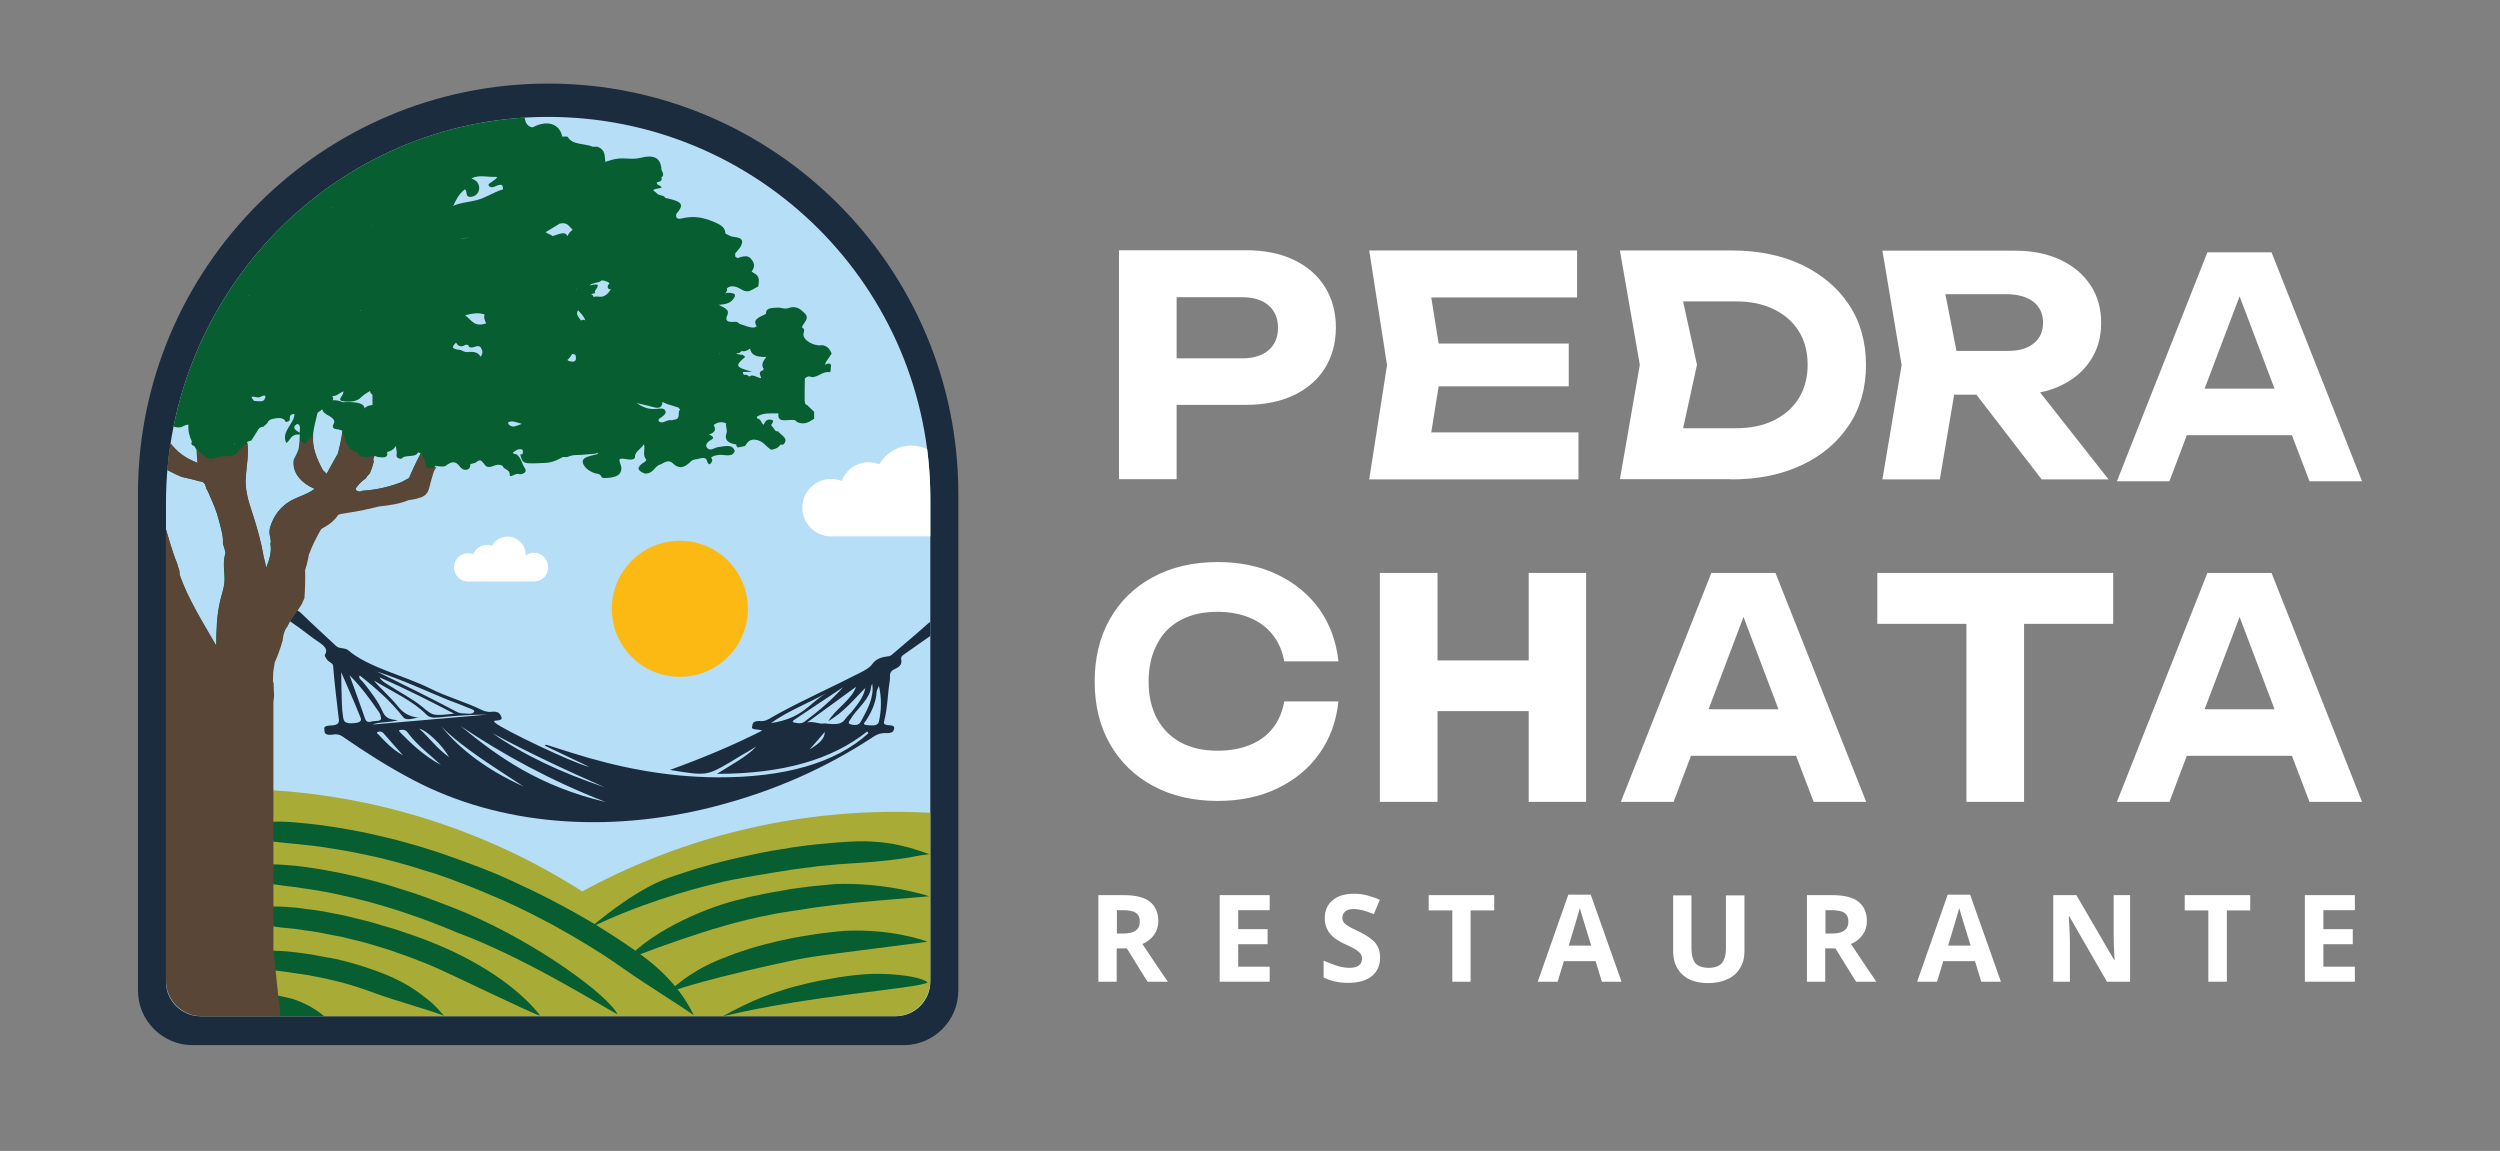 <svg xmlns="http://www.w3.org/2000/svg" xmlns:xlink="http://www.w3.org/1999/xlink" id="Layer_1" x="0px" y="0px" viewBox="0 0 1080 497.2" style="enable-background:new 0 0 1080 497.2;" xml:space="preserve"><rect x="0" y="0" width="1080" height="497.2" fill="#808080" stroke="none"/> <style type="text/css"> .st0{fill:#1B2C3F;} .st1{fill:#B6DEF6;} .st2{clip-path:url(#SVGID_00000172419235802084259700000012633831484222523824_);fill:#A9AB37;} .st3{clip-path:url(#SVGID_00000172419235802084259700000012633831484222523824_);} .st4{fill:#075E31;} .st5{clip-path:url(#SVGID_00000172419235802084259700000012633831484222523824_);fill:#1B2C3F;} .st6{clip-path:url(#SVGID_00000172419235802084259700000012633831484222523824_);fill:#FFFFFF;} .st7{fill:#423122;} .st8{fill:#5A4637;} .st9{fill:#FCB913;} .st10{fill:#FFFFFF;} .st11{clip-path:url(#SVGID_00000152249369557855063890000015085875837480990372_);fill:#A9AB37;} .st12{clip-path:url(#SVGID_00000152249369557855063890000015085875837480990372_);} .st13{clip-path:url(#SVGID_00000152249369557855063890000015085875837480990372_);fill:#1B2C3F;} .st14{clip-path:url(#SVGID_00000152249369557855063890000015085875837480990372_);fill:#FFFFFF;} .st15{clip-path:url(#SVGID_00000134234518759796632770000012102977307306538663_);fill:#A9AB37;} .st16{clip-path:url(#SVGID_00000134234518759796632770000012102977307306538663_);} .st17{clip-path:url(#SVGID_00000134234518759796632770000012102977307306538663_);fill:#1B2C3F;} .st18{clip-path:url(#SVGID_00000134234518759796632770000012102977307306538663_);fill:#FFFFFF;} .st19{clip-path:url(#SVGID_00000158717440878429190040000001966354212885057457_);fill:#A9AB37;} .st20{clip-path:url(#SVGID_00000158717440878429190040000001966354212885057457_);} .st21{clip-path:url(#SVGID_00000158717440878429190040000001966354212885057457_);fill:#1B2C3F;} .st22{clip-path:url(#SVGID_00000158717440878429190040000001966354212885057457_);fill:#FFFFFF;} .st23{fill:#FFF7D4;} .st24{fill:#A9AB37;} .st25{fill:#8BC03F;} .st26{clip-path:url(#SVGID_00000089570964211154189970000000513791731705012401_);fill:#A9AB37;} .st27{clip-path:url(#SVGID_00000089570964211154189970000000513791731705012401_);} .st28{clip-path:url(#SVGID_00000089570964211154189970000000513791731705012401_);fill:#1B2C3F;} .st29{clip-path:url(#SVGID_00000089570964211154189970000000513791731705012401_);fill:#FFFFFF;} .st30{clip-path:url(#SVGID_00000006696505982376018530000017051741001297054638_);fill:#A9AB37;} .st31{clip-path:url(#SVGID_00000006696505982376018530000017051741001297054638_);} .st32{clip-path:url(#SVGID_00000006696505982376018530000017051741001297054638_);fill:#1B2C3F;} .st33{clip-path:url(#SVGID_00000006696505982376018530000017051741001297054638_);fill:#FFFFFF;} </style> <g> <g> <path class="st0" d="M236.8,36.1c-97.7,0-177.2,79.5-177.2,177.2l0,174.8l0,5.7v2.7l0,5.7l0,25.7c0,13,10.6,23.6,23.6,23.6 l307.2,0c13,0,23.6-10.6,23.6-23.6v-25.7v-5.7v-2.7v-5.7l0-174.8C414,115.6,334.5,36.1,236.8,36.1z"></path> </g> <g> <g> <path class="st10" d="M482.4,409.7v14.4h-7.9v-37.4h10.9c5.1,0,8.9,0.9,11.3,2.8c2.4,1.9,3.7,4.7,3.7,8.4c0,2.2-0.6,4.2-1.8,5.9 c-1.2,1.7-2.9,3.1-5.1,4c5.6,8.4,9.3,13.9,11,16.3h-8.8l-8.9-14.4H482.4z M482.4,403.3h2.6c2.5,0,4.4-0.4,5.6-1.3 c1.2-0.8,1.8-2.2,1.8-3.9c0-1.8-0.6-3-1.8-3.8c-1.2-0.8-3.1-1.1-5.7-1.1h-2.4V403.3z"></path> <path class="st10" d="M548.5,424.1h-21.6v-37.4h21.6v6.5h-13.6v8.2h12.7v6.5h-12.7v9.7h13.6V424.1z"></path> <path class="st10" d="M596.2,413.7c0,3.4-1.2,6-3.6,8c-2.4,1.9-5.8,2.9-10.2,2.9c-4,0-7.5-0.8-10.6-2.3V415 c2.5,1.1,4.7,1.9,6.4,2.4c1.8,0.5,3.4,0.7,4.8,0.7c1.7,0,3.1-0.3,4-1c0.9-0.7,1.4-1.7,1.4-3c0-0.7-0.2-1.4-0.6-2 c-0.4-0.6-1-1.1-1.8-1.7c-0.8-0.5-2.4-1.4-4.9-2.5c-2.3-1.1-4-2.1-5.1-3.1c-1.1-1-2.1-2.1-2.7-3.5c-0.7-1.3-1-2.9-1-4.6 c0-3.3,1.1-5.9,3.4-7.8c2.2-1.9,5.3-2.8,9.3-2.8c1.9,0,3.8,0.2,5.6,0.7c1.8,0.5,3.6,1.1,5.5,1.9l-2.6,6.2c-2-0.8-3.7-1.4-5-1.7 c-1.3-0.3-2.6-0.5-3.9-0.5c-1.5,0-2.7,0.4-3.5,1.1c-0.8,0.7-1.2,1.6-1.2,2.7c0,0.7,0.2,1.3,0.5,1.8c0.3,0.5,0.8,1,1.6,1.5 c0.7,0.5,2.4,1.4,5,2.6c3.5,1.7,5.9,3.4,7.2,5C595.6,409.2,596.2,411.3,596.2,413.7z"></path> <path class="st10" d="M635.3,424.1h-7.9v-30.8h-10.2v-6.6h28.3v6.6h-10.2V424.1z"></path> <path class="st10" d="M692,424.1l-2.7-8.9h-13.7l-2.7,8.9h-8.6l13.2-37.6h9.7l13.3,37.6H692z M687.4,408.5 c-2.5-8.1-3.9-12.6-4.2-13.7c-0.3-1.1-0.5-1.9-0.7-2.5c-0.6,2.2-2.2,7.6-4.8,16.2H687.4z"></path> <path class="st10" d="M753.6,386.7v24.2c0,2.8-0.6,5.2-1.9,7.3c-1.2,2.1-3,3.7-5.4,4.8c-2.3,1.1-5.1,1.7-8.3,1.7 c-4.8,0-8.6-1.2-11.2-3.7c-2.7-2.5-4-5.8-4-10.1v-24.1h7.9v22.9c0,2.9,0.6,5,1.7,6.4c1.2,1.3,3.1,2,5.8,2c2.6,0,4.5-0.7,5.6-2 c1.2-1.4,1.8-3.5,1.8-6.4v-22.9H753.6z"></path> <path class="st10" d="M788.5,409.7v14.4h-7.9v-37.4h10.9c5.1,0,8.9,0.9,11.3,2.8c2.4,1.9,3.7,4.7,3.7,8.4c0,2.2-0.6,4.2-1.8,5.9 c-1.2,1.7-2.9,3.1-5.1,4c5.6,8.4,9.3,13.9,11,16.3h-8.8l-8.9-14.4H788.5z M788.5,403.3h2.6c2.5,0,4.4-0.4,5.6-1.3 c1.2-0.8,1.8-2.2,1.8-3.9c0-1.8-0.6-3-1.8-3.8c-1.2-0.8-3.1-1.1-5.7-1.1h-2.4V403.3z"></path> <path class="st10" d="M855.9,424.1l-2.7-8.9h-13.7l-2.7,8.9h-8.6l13.2-37.6h9.7l13.3,37.6H855.9z M851.3,408.5 c-2.5-8.1-3.9-12.6-4.2-13.7c-0.3-1.1-0.5-1.9-0.7-2.5c-0.6,2.2-2.2,7.6-4.8,16.2H851.3z"></path> <path class="st10" d="M920.3,424.1h-10.1l-16.3-28.3h-0.2c0.3,5,0.5,8.6,0.5,10.7v17.6H887v-37.4h10l16.3,28h0.2 c-0.3-4.9-0.4-8.3-0.4-10.3v-17.7h7.1V424.1z"></path> <path class="st10" d="M962,424.1H954v-30.8h-10.2v-6.6h28.3v6.6H962V424.1z"></path> <path class="st10" d="M1017.3,424.1h-21.6v-37.4h21.6v6.5h-13.6v8.2h12.7v6.5h-12.7v9.7h13.6V424.1z"></path> </g> </g> <g> <path class="st1" d="M236.2,50.5C145,50.8,71.7,126.1,71.7,217.4v206.7c0,8.2,6.7,14.9,14.9,14.9H387c8.2,0,14.9-6.7,14.9-14.9 V215.6C402,124.2,327.7,50.2,236.2,50.5z"></path> <g> <defs> <path id="SVGID_00000021106929738043734340000016059809633726370743_" d="M236.2,50.5C145,50.8,71.7,126.1,71.7,217.4v206.2 c0,8.5,6.9,15.4,15.4,15.4h299.4c8.5,0,15.4-6.9,15.4-15.4v-208C402,124.2,327.7,50.2,236.2,50.5z"></path> </defs> <clipPath id="SVGID_00000099651132518910648350000011019488564442865028_"> <use xlink:href="#SVGID_00000021106929738043734340000016059809633726370743_" style="overflow:visible;"></use> </clipPath> <path style="clip-path:url(#SVGID_00000099651132518910648350000011019488564442865028_);fill:#A9AB37;" d="M79.7,341.6v52.1 c0,1.8,0.1,3.7,0.2,5.5c0.2,6.6,0.8,13.2,1.8,19.6c1,7,2.6,13.8,4.5,20.5c2.1,7.6,4.8,14.9,8,22c4.1,9.3,9,18.1,14.7,26.4 c21.5,31.5,53.6,55.2,91,66.1c10.2,3,20.8,5,31.8,6c5,0.4,10,0.7,15,0.7c3.6,0,7.2-0.2,10.8-0.4c7.9-0.5,15.7-1.5,23.3-3.1 c7.5-1.5,14.7-3.6,21.8-6.1c7.1-2.5,14-5.5,20.6-8.9c6.8-3.5,13.3-7.5,19.6-11.9c6.5-4.6,12.6-9.6,18.3-15 c5.8-5.4,11.2-11.3,16.1-17.5c6.7-8.4,12.6-17.5,17.7-27.2c3.7-7,6.8-14.4,9.5-22c2.3-6.6,4.2-13.3,5.6-20.2 c1.3-6.4,2.3-12.8,2.9-19.4c0.4-5,0.7-10.1,0.7-15.2V352c-8.7-0.8-17.6-1.3-26.6-1.3c-49.1,0-95.3,12.5-135.5,34.4 c-2.1-1.4-4.2-2.7-6.4-4c-42.6-25.6-92.5-40.3-145.8-40.3C92.6,340.8,86.1,341.2,79.7,341.6z"></path> <g style="clip-path:url(#SVGID_00000099651132518910648350000011019488564442865028_);"> <g> <g> <path class="st4" d="M93,359.4c3,0.6,5.8,1.2,8.4,1.6c2.6,0.5,5.2,1,7.8,1.4c2.6,0.3,5.3,0.8,8.2,1.1c2.9,0.3,6,0.7,9.5,1 c0.6,0,1.3,0.1,2.1,0.2c0.8,0.1,1.8,0.2,2.9,0.3c2.2,0.3,5.2,0.5,9.2,1.2c4.6,0.7,10.8,1.7,17.5,3.2c1.7,0.4,3.4,0.7,5.1,1.1 c1.7,0.4,3.4,0.9,5.1,1.3c3.4,0.8,6.8,1.9,10,2.8c3.2,1,6.3,2,9.1,2.8c2.8,1,5.3,1.8,7.4,2.6c4.2,1.6,6.8,2.6,6.8,2.6 s0.5,0.2,1.5,0.6c1,0.4,2.4,1,4.2,1.7c0.9,0.4,1.9,0.8,2.9,1.2c1,0.5,2.1,0.9,3.3,1.4c1.2,0.5,2.4,1.1,3.7,1.6 c1.3,0.6,2.6,1.2,3.9,1.8c5.4,2.5,11.3,5.5,16.9,8.5c5.6,3.1,11,6.2,15.4,8.9c9.2,5.6,14.5,9.5,17.4,11.5 c5.7,4.1,23.5,15.2,28.4,18.8c-2.7-5.6-5.7-9.9-9.3-14c-3.6-4.1-7.8-8-13.7-12.3c-2.9-2.1-8.5-6.1-17.9-11.9 c-4.5-2.8-10.1-6-15.9-9.1c-5.8-3.1-11.9-6.2-17.4-8.7c-1.4-0.6-2.7-1.3-4-1.9c-1.3-0.6-2.6-1.1-3.8-1.7 c-1.2-0.5-2.3-1-3.4-1.5c-1.1-0.4-2.1-0.8-3-1.2c-1.8-0.7-3.3-1.3-4.3-1.7c-1-0.4-1.6-0.6-1.6-0.6s-2.7-1-7-2.6 c-2.2-0.8-4.8-1.7-7.6-2.7c-2.9-0.9-6-2-9.4-3c-3.3-0.9-6.8-2-10.4-2.9c-1.8-0.4-3.5-0.9-5.3-1.3c-1.8-0.4-3.5-0.8-5.2-1.2 c-6.9-1.5-13.3-2.6-18.1-3.3c-4.1-0.7-7.2-0.9-9.5-1.2c-1.2-0.1-2.2-0.2-3-0.3c-0.9-0.1-1.6-0.1-2.2-0.2 c-3.6-0.3-6.9-0.5-9.9-0.3c-3,0.1-5.8,0.2-8.5,0.6c-2.7,0.4-5.3,0.8-8,1.5C98.6,357.8,95.9,358.6,93,359.4z"></path> </g> </g> <g> <g> <path class="st4" d="M93,377.6c6,1.1,11,2,16.2,3c1.3,0.2,2.6,0.4,3.9,0.6c1.3,0.2,2.7,0.5,4.1,0.7c2.9,0.3,5.9,0.9,9.4,1.2 c2.3,0.4,6.2,0.8,14,2.2c6.5,1.2,17.3,3.7,26.4,6.5c2.3,0.7,4.4,1.4,6.4,2c2,0.7,3.7,1.3,5.2,1.8c1.5,0.5,2.7,0.9,3.5,1.2 c0.8,0.3,1.3,0.5,1.3,0.5s6.2,2.2,13.9,5.5c28.8,10.6,61.1,30.9,69.5,35.4c-3.6-7.6-32.9-29.9-65.9-44 c-8-3.3-14.4-5.6-14.4-5.6s-0.5-0.2-1.3-0.5c-0.9-0.3-2.1-0.8-3.6-1.3c-1.5-0.5-3.4-1.1-5.4-1.8c-2-0.6-4.3-1.3-6.6-2.1 c-9.4-2.9-20.6-5.5-27.4-6.7c-8.2-1.5-12.2-1.9-14.7-2.2c-3.6-0.3-6.9-0.6-9.9-0.6c-1.5,0-3,0-4.4,0.1 c-1.4,0.1-2.8,0.2-4.2,0.4C103.9,374.4,98.8,375.8,93,377.6z"></path> </g> </g> <g> <g> <path class="st4" d="M401.5,369c-2.9-1-5.6-1.9-8.2-2.7c-2.6-0.7-5.2-1.3-7.9-1.8c-5.4-0.9-11.1-1.3-18.4-0.9 c-2.5,0.1-6.5,0.4-14.7,1.2c-1.9,0.2-4.4,0.5-7.2,0.9c-2.7,0.3-5.7,0.9-8.3,1.3c-1.3,0.2-2.6,0.4-3.8,0.6 c-1.2,0.2-2.2,0.4-3.1,0.6c-1.8,0.3-2.9,0.6-2.9,0.6s-0.9,0.2-2.4,0.5c-1.5,0.3-3.6,0.8-6,1.3c-2.3,0.6-5,1.1-7.5,1.8 c-2.5,0.7-4.9,1.3-6.9,1.9c-2.7,0.7-5.1,1.5-7.2,2.2c-2.2,0.7-4.1,1.3-5.8,1.9c-3.4,1.2-14.5,4.2-36.4,22.5 c19.5-9.7,42.9-16.6,54.8-19.3c7.3-2,27.4-5.1,28.7-5.3c2.6-0.4,5.4-0.9,8.1-1.2c2.6-0.3,5.1-0.6,6.9-0.9 c8-0.8,11.9-1.1,14.2-1.2c7-0.4,12.5-0.9,17.7-1.5c2.6-0.3,5.2-0.7,7.8-1.1C395.7,369.8,398.4,369.4,401.5,369z"></path> </g> </g> <g> <g> <path class="st4" d="M401.4,387.2c-2.9-1-20-6-40.2-5.3c-1.6,0.1-3.4,0.3-5.5,0.5c-1.4,0.1-3.2,0.3-5.3,0.5 c-2,0.3-4.2,0.5-6.1,0.8c-2,0.2-3.8,0.5-5.1,0.8c-1.3,0.2-2.1,0.4-2.1,0.4s-0.7,0.1-1.8,0.3c-1.1,0.2-2.7,0.4-4.4,0.8 c-3.5,0.7-7.7,1.5-10.6,2.4c-12.7,2.7-37.4,12.6-49.7,26.1c2.9-1,37-14.8,62.1-19.3c1.7-0.4,3.1-0.6,4.2-0.8 c1.1-0.2,1.7-0.3,1.7-0.3s0.8-0.1,2-0.3c1.3-0.2,3-0.5,4.9-0.7C362.8,389.9,398.3,387.6,401.4,387.2z"></path> </g> </g> <g> <g> <path class="st4" d="M400.7,406.8c-2.9-1-15.9-5.5-35.5-4.7c-2.4,0.2-5.4,0.5-9.6,1c-1.6,0.2-4.4,0.6-6.7,1 c-1.2,0.2-2.2,0.4-3,0.5c-0.8,0.1-1.2,0.2-1.2,0.2s-1.6,0.3-3.7,0.7c-2,0.4-4.5,1-6.3,1.4c-5.4,1.3-9.8,2.5-13.2,3.7 c-1.7,0.6-3.2,1-4.4,1.5c-1.3,0.5-2.3,0.8-3.1,1.2c-6.9,2.5-12,5.3-16.5,8.3c-2.3,1.5-4.3,3.2-6.5,4.9 c-2.1,1.8-0.3,0.2-2.5,2.3c16.2-6,52.5-13.6,54.5-14c2-0.4,3.5-0.7,3.5-0.7s0.5-0.1,1.2-0.2c0.7-0.1,1.7-0.3,2.9-0.5 c2.2-0.3,4.9-0.7,6.4-0.9C360.8,411.9,397.7,407.3,400.7,406.8z"></path> </g> </g> <g> <g> <path class="st4" d="M400.8,424.4c-4-3.2-19.6-4.2-27.5-3.5c-3.9,0.3-7.7,0.8-10.4,1.2c-2.8,0.5-4.5,0.8-4.5,0.8 s-1.8,0.3-4.5,0.8c-2.7,0.5-6.4,1.4-10.3,2.4c-1.9,0.5-3.9,1.1-5.7,1.7c-0.9,0.3-1.9,0.6-2.8,0.9c-0.9,0.3-1.8,0.6-2.6,0.9 c-1.7,0.6-3.1,1.2-4.4,1.7c-1.2,0.5-2.2,0.9-2.9,1.2c-4.9,2.1-16.5,8.2-11.9,6.3C350.7,429.9,396.3,427.1,400.8,424.4z"></path> </g> </g> <g> <g> <path class="st4" d="M93,395.9c3,0.6,5.8,1.2,8.4,1.6c1.3,0.3,2.6,0.4,3.9,0.7c1.3,0.3,2.6,0.5,3.9,0.7c1.3,0.2,2.6,0.4,4,0.6 c1.3,0.2,2.7,0.3,4.2,0.6c2.9,0.5,5.9,0.8,9.4,1.1c1.2,0.2,2.7,0.4,4.9,0.7c2.2,0.4,5.2,0.6,9.1,1.5c1.8,0.4,4.1,0.8,6.7,1.3 c2.6,0.6,5.3,1.3,7.8,1.9c2.5,0.6,4.8,1.3,6.4,1.8c1.6,0.5,2.7,0.8,2.7,0.8s0.9,0.3,2.3,0.7c1.4,0.4,3.3,1.1,5.5,1.9 c1.1,0.4,2.2,0.8,3.4,1.2c1.2,0.4,2.3,0.8,3.5,1.3c2.3,0.9,4.5,1.8,6.4,2.5c9.9,4.2,43.4,20.7,47.9,22 c-7.9-10.4-23.7-22.1-44.4-30.7c-1.9-0.8-4.2-1.7-6.6-2.6c-1.2-0.5-2.4-0.9-3.6-1.3c-1.2-0.4-2.4-0.8-3.5-1.2 c-2.3-0.8-4.2-1.5-5.7-1.9c-1.5-0.4-2.4-0.7-2.4-0.7s-1.1-0.3-2.8-0.8c-1.7-0.5-4.1-1.3-6.7-1.9c-2.6-0.6-5.5-1.4-8.1-2 c-2.7-0.5-5.2-1-7-1.4c-4.1-0.9-7.2-1.2-9.5-1.5c-2.3-0.3-3.9-0.5-5.2-0.7c-3.6-0.3-6.9-0.5-9.9-0.5c-1.5-0.1-3,0.1-4.4,0.2 c-1.4,0.1-2.8,0.3-4.1,0.4c-1.4,0.2-2.7,0.4-4,0.6c-1.3,0.2-2.6,0.6-4,0.9C98.6,394.2,95.9,395,93,395.9z"></path> </g> </g> <g> <g> <path class="st4" d="M93,414.1c6,1.5,11,2.4,16.1,3.5c2.6,0.5,5.2,0.8,8.1,1.4c1.4,0.2,2.9,0.4,4.5,0.6 c0.8,0.1,1.6,0.2,2.4,0.3c0.8,0.1,1.7,0.3,2.5,0.4c1.2,0.2,2.7,0.4,4.9,0.7c1.1,0.1,2.4,0.4,3.9,0.7c1.5,0.3,3.2,0.6,5.1,1 c0.2,0,0.4,0.1,0.6,0.1c0.2,0,0.4,0.1,0.4,0.1s0.2,0.1,0.5,0.2c0.2,0,0.4,0.1,0.6,0.1c9,2,16,4.6,19.5,5.9 c6.4,2.5,24,7.4,29.7,9.7c-4-4.7-5.7-6.1-10.1-9.4c-4.4-3.3-9.5-6.2-16.3-8.9c-3.7-1.4-11.2-4.2-20.7-6.3 c-0.2,0-0.4-0.1-0.6-0.1c-0.3-0.1-0.6-0.1-0.6-0.1s-0.2-0.1-0.4-0.1c-0.2-0.1-0.5-0.1-0.7-0.1c-2.1-0.4-3.9-0.7-5.4-1 c-1.6-0.3-2.9-0.6-4.1-0.7c-2.3-0.3-4-0.6-5.2-0.7c-0.9-0.1-1.8-0.2-2.6-0.3c-0.9-0.1-1.7-0.1-2.5-0.2 c-1.6-0.1-3.2-0.2-4.7-0.2c-3-0.1-5.8,0.1-8.5,0.4C103.9,411.2,98.9,412.6,93,414.1z"></path> </g> </g> <g> <g> <path class="st4" d="M93,432.8c2.2,3,3.6,4.6,6.1,4.7c1.4,0.1,5.5,0.2,9.2,0.5c1.9,0.2,3.6,0.3,4.9,0.5 c1.3,0.1,2.1,0.3,2.1,0.3s0.8,0.1,2.1,0.3c1.3,0.3,20.2,0.7,22.9,0.1c-5.3-4.6-11.9-7.3-16-8.2c-2-0.5-3.9-0.8-5.4-1.1 c-1.4-0.2-2.3-0.4-2.3-0.4s-0.9-0.2-2.3-0.3c-1.4-0.2-3.3-0.4-5.3-0.6c-4-0.4-8.4-0.5-9.8-0.5C96.7,428.3,95.1,429.9,93,432.8 z"></path> </g> </g> </g> <path style="clip-path:url(#SVGID_00000099651132518910648350000011019488564442865028_);fill:#1B2C3F;" d="M329.3,315.6 c-1.9-0.7-5-0.2-4.4-1.7c0.4-1-0.4-2.7,4.3-2.4c1.8,0.1,4.3-1.7,6.3-2.8c11.6-6.4,24.5-12.1,36.5-18.3c2-1,3.8-2.1,4.8-3.5 c1.1-1.5,2.8-2.9,6.4-3.3c1.4-0.1,2-0.6,2.6-1.2c5.1-4.4,10.3-8.7,15.3-13.2c1.7-1.5,3.4-1.2,5.5-0.4c2.3,0.8,2.1,1.4,0.4,2.5 c-5.7,3.7-11.1,7.7-16.6,11.5c-0.9,0.6-1.3,1.2-1.1,2c0.4,1.7-0.1,3.1-2.9,4.3c-2.7,1.2-1.7,3.2-2,4.9c-1,5.9-0.9,11.8-2.5,17.7 c-0.2,0.9,0,1.5,2.3,1.6c2.1,0.1,2.3,0.9,2,1.8c-0.2,0.9-0.9,1.6-2.9,1.6c-3.7-0.2-5.2,1.1-7.1,2.3 c-18.8,12.2-40.8,22.6-68.3,29.6c-45.4,11.5-91.8,8.1-129.3-11.6c-10.9-5.7-20.7-12-30-18.4c-1.2-0.9-2.3-1.6-4.6-1.3 c-2.5,0.4-3.8-0.1-3.8-1.4c0-1.1-1-2.4,2.8-2.5c3-0.1,3.5-1.1,3.4-2.5c-0.9-7.8-1.9-15.5-2.5-23.3c-0.1-1.2-1.9-1.6-2.5-2.5 c-0.5-0.8-1.4-1.7-1-2.3c2-3.1-2.3-5-5.1-7.1c-3.9-3-7.9-5.9-12.1-8.8c-2-1.4-0.7-2.2,1.2-2.9c2.3-0.8,4-0.7,5.5,0.7 c4.8,4.7,9.9,9.3,14.8,13.9c0.7,0.7,1.2,1.2,2.9,1.4c1,0.1,2.2,0.4,2.7,0.8c8.6,7.5,24.3,11,35.9,16.8c6.5,3.3,14.7,5.6,21.3,8.8 c1.2,0.6,2.8,1.3,4.6,1.1c2.6-0.3,3.6,0.4,4.1,1.4c0.5,1,1.5,2.2-2,2.4c-1.4,0.1-0.6,0.6-0.2,1c3,2.7,34,17.6,40.6,19 c-6.4-3.1-12.9-6.1-19.3-9.2c0.2-0.1,0.4-0.3,0.6-0.4c3.9,1.2,7.8,2.5,11.7,3.7c19.2,6,39.8,10.3,62.5,10.4 c28.5,0.1,50.9-6.1,65.1-19.1c0,0-0.1-0.1-0.6-0.7c-15,12-36.1,18.3-64.9,18.3c6.3-4,12.9-7.4,17-11.8c-2.1,1.3-4.3,2.6-6.4,3.8 c-1.7,1-3.4,2.1-5.1,3.1c-9.8,5.7-10.2,5.8-25.8,3.2C303.5,327.5,316.7,322,329.3,315.6z M356.2,312.5c5.9,0.7,7.5,0.3,9.2-2.2 c0.7-1,1.8-1.9,2.6-2.9c2.7-3.3,5.2-6.6,5.8-10.2c-4.9,4.9-8.9,10.1-16,14.4c3-5.2,10.2-9.4,12-14.9c-7,5.1-14,10.2-21.1,15.4 C351.7,311.4,353.8,313,356.2,312.5z M155.4,291.8c-0.7,1.2,0.6,1.9,1.3,2.7c3.5,4.3,6.7,8.6,8.7,13.1c0.9,1.9,2.1,3.3,6.5,3.5 c-3.7,1.2-7.9,0.6-11,1.9c16.6-1.4,33.2-2.9,49.8-4.3c-7.1,0-14,0.5-20.9,1.2c-2.8,0.3-4.4,0.1-5.8-1.4 c-5.5-5.6-14.6-9.8-22.5-14.5c3.1,3.7,7.1,7.1,10.1,10.8c2.1,2.6,4.2,4.8,10.3,5.4c-2.7-0.7-6,1.9-7.9-0.6 C169.2,303.4,162.8,297.6,155.4,291.8z M198.9,313.6c16.2,13.3,33.8,26,62.8,32.9C237.6,337.1,217.2,325.9,198.9,313.6z M147.4,290.4c0.1,2.4,0,4.5,0.1,6.7c0.2,4.4,0,8.7,0.8,13.1c0.3,1.7,1.1,2.5,4.6,2.2c3.7-0.3,3.2-1.6,2.7-2.8 c-0.9-2.3-1.9-4.5-2.8-6.8C151,298.7,149.2,294.6,147.4,290.4z M162.8,290.1c11.5,5.7,23.2,11.4,34.3,17.3 c0.9,0.5,1.9,0.8,3.2,0.8c1.5,0,3.4,0.5,4.3-0.4c1-0.9-0.9-1.5-2-1.9c-3-1.3-6.1-2.4-9.2-3.6 C183.4,298.2,173.9,293.7,162.8,290.1z M151,291.7c2.3,6.3,4.6,12.7,6.8,19c0.3,0.9,1.2,1.5,2.7,1c1.4-0.4,4.4,0.1,4.1-1.5 c-0.2-0.9-0.2-1.7-0.9-2.6C160,302.2,156.1,296.8,151,291.7z M163.9,292.6c1,1.7,2.4,2.3,3.4,3c5.1,3.3,11,6.3,15.3,9.9 c4.5,3.8,4.5,3.8,13.6,2.8C185.9,303,176,297.8,163.9,292.6z M261.2,340.1c-16.8-7.4-33.3-15.1-48.5-23.4 C225.9,326,242.2,333.7,261.2,340.1z M190.7,313.9c8.2,10,19.7,18.7,35.5,25.9C213.6,331.4,200.2,323.4,190.7,313.9z M379.7,296.3c-0.3,0.8-0.9,1.7-1,2.5c-0.2,4.3-2,8.5-4.6,12.5c-0.5,0.8-2.1,1.8,0.9,2c2.2,0.2,4.4,0.2,4.7-1.6 C380.8,306.7,380.9,301.5,379.7,296.3z M364.2,296.9c-6.9,4.6-13.9,9.2-20.7,13.8c-0.7,0.5-1.9,1.2-0.1,1.5 c1.1,0.2,2.7,0.6,4.1-0.4C353.8,307.1,359.5,302.2,364.2,296.9z M376.8,295.4c-0.7,1.1-0.5,2.2-0.9,3.3c-1.4,4.4-6.2,8-8.6,12.2 c-0.5,0.8-1.6,1.8,1,2.2c2.3,0.4,3.1-0.5,3.6-1.4C374.9,306.3,377.7,301,376.8,295.4z M357,299.4c-7.4,4.2-16.6,7.7-24,13 C347,310.3,349.6,303.7,357,299.4z M190.5,330.5c-2.1-1.9-4.2-3.8-6.4-5.7c-3.2-2.8-6-5.6-8.2-8.6c-0.4-0.6-1.3-1.1-2.8-0.9 c-1.3,0.2-0.5,0.7-0.2,1.1C177.8,321.4,182.9,326.3,190.5,330.5z M194,327.1c-2.8-5.1-9.7-11.7-12.9-12.3 C185.6,318.8,188.4,323,194,327.1z M174.1,326.3c-2.8-3.1-5.6-6.3-8.3-9.4c-0.5-0.5-1.1-1.1-2.2-0.8c-1.4,0.3-0.5,0.9,0,1.3 C166.5,320.5,169.4,323.7,174.1,326.3z M349.7,323.8c5-3.1,6.5-4.9,6.6-7.6C354.2,318.7,352.2,321,349.7,323.8z"></path> <path style="clip-path:url(#SVGID_00000099651132518910648350000011019488564442865028_);fill:#FFFFFF;" d="M230.7,238.8 c-1.3,0-2.6,0.4-3.6,1.2c0-0.1,0-0.3,0-0.4c0-4.3-3.5-7.8-7.8-7.8c-2.9,0-5.5,1.6-6.8,4c-0.7-0.3-1.5-0.4-2.3-0.4 c-2.6,0-4.9,1.7-5.7,4c-0.7-0.3-1.5-0.4-2.3-0.4c-3.4,0-6.1,2.7-6.1,6.1c0,3.4,2.7,6.1,6.1,6.1h28.5c3.4,0,6.1-2.7,6.1-6.1 C236.8,241.5,234.1,238.8,230.7,238.8z"></path> <path style="clip-path:url(#SVGID_00000099651132518910648350000011019488564442865028_);fill:#FFFFFF;" d="M417,207 c-2.7,0-5.3,0.9-7.3,2.4c0-0.3,0-0.6,0-0.9c0-8.8-7.1-16-16-16c-5.9,0-11.1,3.3-13.9,8.1c-1.4-0.6-3-0.9-4.6-0.9 c-5.3,0-9.9,3.4-11.6,8.1c-1.4-0.6-3-0.9-4.6-0.9c-6.8,0-12.4,5.5-12.4,12.4c0,6.8,5.5,12.4,12.4,12.4H417 c6.8,0,12.4-5.5,12.4-12.4C429.4,212.5,423.9,207,417,207z"></path> <g style="clip-path:url(#SVGID_00000099651132518910648350000011019488564442865028_);"> <path class="st4" d="M356.4,157.6C356.4,157.6,356.4,157.6,356.4,157.6C356.4,157.6,356.4,157.6,356.4,157.6 c0.1-0.4,0.3-0.8,0.4-1.2c0,0,0,0,0,0c0.8-1.2,1.7-2.4,2.5-3.7c-0.8-1.5-1.4-3.1-4-3.6c-3.6,0.7-8.6-2.2-8.2-4.9 c0.2-1,0.8-2-0.7-2.8c0.6-2,3.7-3.8,1.1-6.2c-1.8-1.7-3.5-3.3-7-2.1c-1.7,0.6-2.9-0.3-4.4-0.2c-2.6,0.1-5.4,0-5.2,2.7 c-2.5,1.3-6.1,2.3-4,5.3c0.1,0.1-0.7,0.4-1.1,0.6c-2.3,0.1-4.1-1-6.1-1.5c0,0,0,0,0,0c-0.6-0.4-1.4-1.1-1.9-1 c-3.7,0.4-4.7-0.5-3.6-2.9c1.2-2.5-1.7-3.3-3.8-4.4h0c0,0,0,0,0,0c2.5-0.2,4.8-0.5,6.2-2.3c1.9-2.2,0.8-3-2.6-2.9 c-0.2,0.1-0.4,0.2-0.6,0.3c0.1-0.7,1.2-1.4,0.5-2.1c1.2-1.2,2.8-1.3,4.8-0.5c1.5,0.6,2.6,1.9,4.8,1.6c0.5-0.2,0.9-0.4,1.4-0.6h0 c0.9-0.5,1.8-1,2.7-1.5c0.1-1.7,0.8-3.5-0.9-5.1c0,0,0,0,0,0c-0.7-0.4-1.3-0.8-2-1.3c0,0,0,0,0,0c0,0,0,0,0,0 c1.2-1.6,1.5-3.3,0.1-5c0,0,0,0,0,0c-1.5-2.4-3.8-1.6-6.2-0.8c-0.3-0.2-0.7-0.4-1-0.7c0-0.4,0-0.9,0-1.3 c0.7-0.9,1.6-1.8,2.2-2.7c1.2-2.2,1.7-4.1-3-4.5c-1.2-0.1-2.3-0.9-3.4-1.4c-0.2-2.4-1.3-3.5-5.1-5.1c-5.1-2.1-8.8-2.6-14-1.4 c-2,0.5-2.5-0.7-2.1-2c0,0,0,0,0,0c3.5-4.2,2.7-5.3-4.8-6.9c0,0,0,0,0,0c0,0,0,0,0,0c-0.5-1.3-2.8-0.9-3.7-2 c-0.8-1-3.1-1.5,0.7-2.1c3-0.4,0.3-1.2-0.5-1.8c0,0,0,0,0,0c0,0,0,0,0,0c-0.1-0.3-0.1-0.5-0.2-0.8c1.6-0.3,2.5-0.9,2-2.1 c1.9-1.4-0.3-2.8,0-4.2c0,0,0,0,0,0c-0.6-4.4-3.3-5.8-9.1-4.3c-3.1,0.8-6.2,0-9.4,0.3c-2.1,0.2-3.6,0.8-5.7,1.4 c-0.4-2.4,0.3-5.1-3.4-6.5c-0.6,0-1.3,0-1.9,0c-3.6-1.5-8.9-0.7-10.9-4.2c-0.1-0.3-1.6-0.2-2.4-0.2c0,0,0,0,0,0 c-1.2-5.6-6.5-7.3-12.8-4c-0.2,0.1-0.9-0.2-1.4-0.4c-3.5-2.3-0.5-6.5-5.2-8.5c0,0,0,0,0,0c-2.3-2.8-4.8,0-7.2-0.1 c-0.1,0.1-0.3,0.2-0.4,0.2c0,0,0,0,0,0c0.2,0,0.3-0.1,0.4-0.2c-0.8-1.6-1.5-3.2-2.3-4.8c-4.8-1.2-5.4-4.5-7.2-7.1 c-3-1.7-6.2-2.7-10.2-1.7c-2.5,0.6-4.7-0.7-5.4-1.9c-1.7-3.4-4.8-4.4-9.6-3.7c-0.4,0.1-0.9-0.3-1.4-0.4c-2.3-1.6-6,0.2-8.1-1.4 c-3.5-2.6-6.9-2.6-10.7-0.3c-1,0.6-2.2,0-3.4-0.3c-1.9-0.5-3.9-0.9-5.5,0.5c-0.6-0.1-1.5-0.2-1.8-0.4c-1.7-1.9-5-0.8-7.1-1.9 c-0.5,2.1-5.4,2.4-4.4,5.2c0.3,0.8,0.7,2-0.9,2.5c-1.4,0.4-1.9-0.7-2.8-1.2c-3.4-1.6-6.7-2.3-9.8,0.5c-0.9,0.8-2.2,1.4-3.3,2.2 c-0.6-1-1.1-1.8-1.6-2.7c0,0,0,0,0,0c-0.4-0.9-0.8-1.7-1.2-2.6c-2.5-0.7-4.9-0.9-7,0.6c0,0,0,0,0,0c0,0,0,0,0,0c0,0,0,0,0,0 c0,0,0,0,0,0c-1.6,0.1-2.8-0.3-3.7-1.3c-2.6-3-6.2-2.6-9.7-1c-1.4,0.6-2.5,0.8-4.1,0.6c-3.5-0.5-6.1,1.6-6.1,4.6 c0.4,1.4,0.7,2.8,1.1,4.3c0,0,0,0,0,0c-1.7,0.6-2.8,1.4-3.3,2.7c0,0,0,0,0,0c-2.7-0.1-5.1-1.6-7.1-1.9 c-6.3-0.7-7.8-5.8-14.1-6.3c-3.4-0.3-4.6,0.6-5.2,2.6C56,32.4,53,35.8,47.3,35c-3.7-0.5-3.2,2.1-4.3,3.4c0,0,0,0,0,0 c-0.9,0.4-1.9,0.5-2.8,0c0,0,0,0,0,0c-0.4-0.2-0.8-0.5-1.2-0.7c-0.4-0.5-0.7-0.9-1.1-1.4c-8.3-0.1-14.9,3.2-15.5,7.7 c-5-2.1-6.6-1.5-7.2,2.9c-2.7-1-5.4,0.5-8.1,0c0,0,0,0,0,0c-1.4-4.2-5.5-2.1-9-2.1c-6.6,0.1-13.4,1-19.9-0.4c-1.8-0.4-3,0-3.9,1 c0,0,0,0,0,0c-6.7,0.8-5.2,5.1-7.1,7.9c0,0,0,0,0,0c0,0,0,0,0,0c-0.7,0.8-1.9,0.6-2.9,0.6c0,0,0,0,0,0c-1.1-1.3-2.1-2.5-4.3-3.2 c-3.3-1-5.5-0.9-6.2,1.9c-0.3,0.2-0.7,0.5-1,0.7c-2.7-1-5.5-3.4-8.2,0c-1.6,1.9-1.5,3.8,0.2,5.7c0,0,0,0,0,0c0,0,0,0,0,0 c-1.5,3.5-5,5.9-8.5,8.4c0,0,0,0,0,0c-0.8,0.3-0.9,1.7-2.6,0.7c-1.7-1-3.9-1.9-5.9-0.6c-2,1.4-2,3.1-0.5,4.8c0,0,0,0,0,0 c0,0,0,0,0,0c0.4,0.9,0.5,1.6-1.3,1.6c-0.3-0.1-0.5-0.1-0.8,0c0,0,0,0,0,0c0,0,0,0,0,0c0,0,0,0,0,0c-0.2,0-0.4,0-0.5,0.1 c-1.2,0.2-2.5,0.4-3.7,0.6c-2.7,0.2-5.3-1.6-8,0c0.1,2.3-0.1,4.7,2.9,6.4l0.1,0c-5.8,0.6-8.2,3.4-9.3,7.1 c-0.4,1.4-2.7,2.3-4.5,3.1c-2.9,1.4-3.7,3-0.8,4.8c0,0,0,0,0,0c0,0,0,0,0,0c0.1,0.2,0.2,0.4,0.4,0.6c0,0,0,0,0,0 c-1.6,1-3.9,1.6-2.8,3.6c0.8,1.7-2.3,1-2.7,2c0,0,0,0,0,0c0,0,0,0,0,0c-0.6,0.5-1.2,1.1-1.8,1.6c-1,0-2-0.1-3.1-0.1 c-0.6,2.4-0.9,4.9-3.1,7c1.1,0.3,2.2-1.1,3.1-0.1c0.8,0.8-0.8,1.4-1.3,1.5c-4.3,0.8-2.6,3.1-3,5c0.1,0.2,0.2,0.4,0.3,0.6 c0,0,0,0,0,0c-0.2,0.6,0,1.2,0.8,1.7c1.4,1.7,2.7,0.9,4.5,0.2c1.4-0.5,4.1-1.7,3.3,1.4c-0.4,1.5,1.3,3.1,4.3,3.1c0,0,0,0,0,0 c0.1,0.2,0.2,0.4,0.2,0.6c-1.2,2.3-4.5,0.6-6.4,1.6c-3.4-2.6-3.6,0.1-4.7,1.4c-1.2,0.5-1.1,1.3-1.4,2.1c0.5,1.6-2.2,1.3-2.8,2.2 c0,0,0,0,0,0c0,0,0,0,0,0c-3.9,0.4-3.7,2.2-3.1,4.2c-0.9,0.3-0.3,0.6,0.1,0.8c1.6,0.4,3.3,1,4.9,0.5c4.8-1.5,5,0.6,5.1,2.9 c0,0.1-0.1,0.3,0,0.3c1.3,2.1,1.7,5.2,4.8,5.8c2.8,0.6,3.7-2.6,5.9-3.9c2.3-1.3,3.4-3.2,4.1-5.2c0.2-0.2,0.3-0.3,0.5-0.5 c2.2-0.2,4.2-1.4,6.6-1c1.6,1.7-0.5,2.3-2,2.8c-7,2.3-8,3.9-5.3,9.4c0,0,0,0,0,0c-0.1,1.6-2.9,2.5-2,4.3c0,0,0,0,0,0 c-1.2,1.5-3,2.9-2,4.9c0,0,0,0,0,0c-0.4,0.6-1.3,0.7-2.2,0.8c-0.7-0.9-1.3-1.8-2-2.7c0.2-0.1,0.3-0.2,0.4-0.4 c0.5-1.2,0.2-2.1-1.7-2.6c-4.8-1.2-7.1-0.4-7.4,3c-0.1,1.6-0.6,2.1-2.7,1.9c-1.4,0-2.8,0-4.1,0c-1.6,1.7-1.2,3.3,0.1,4.9 c2.7,0.1,3.3,1.6,3.5,2.9c0.3,2.2,1.9,2.7,4.7,2.2c0,0.4,0,0.9,0,1.3c0.1,1.4-3.1,2.6-0.2,4.3c1,0.6-1.2,2.2-2.1,3.3 c0.2,1.1,0.1,2.2-1.5,2.7c-2.5,0.8-2.6,2.2-2.6,3.8c0.7,0.7,1.5,1.4,2.2,2.1c1.7-0.2,3.3-0.5,5-0.7c0,0,0,0,0,0 c-0.4,0.9-2.6,2-0.8,2.7c2.4,0.9,5.4,1.4,8.1,0.1c0,0,0,0,0,0c0,0,0,0,0,0c1,0,2.1,0,3.1,0.1l0.5,0l0.5,0c0,0,0,0,0,0 c1.8,0.8,4.4,1.4,2.1,3.4c0,0,0,0,0,0h0c-1.7,1.9-3.4,3.8-5.1,5.7c0,0,0,0,0,0c0,0.5,0,1,0,1.5c0,0,0,0,0,0c0,0,0,0,0,0 c0,0.4,0.1,0.8,0.1,1.2c0.9,0.3,1.9,0.6,2.8,0.9c0,0,0,0,0,0c0,0.5,0,0.9,0,1.4c1.9-1,4.3,0.2,6.3-0.6c0.4,2.4,5.1,2,5.8,4.3 c0.1,0.2,4.2-2.6,4.4-3.5c0.3-1.2,0.5-2.3,2.2-2.9c0,0,0.1,0,0.1,0c0,0,0,0,0,0c4-0.7-1.6-3.3,1.7-4.3c-1.3,0.2-2.5,0.3-3.8,0.5 c0-0.4,0-0.8,0.1-1.3c0,0,0,0,0,0c2.1-0.5,3.7-1.2,4.1-2.8c0,0,0,0,0,0c1.7-0.1,3.5-3,5.1,0.1c0,0,0,0,0,0c0,0,0,0,0,0 c0.5,1.3-1.4,1.9-2.2,3.9c4.5-2.6,10-0.7,13.5-3.8c0.4-0.4,4.8-2.4,5,1.2c-1,0.5-2.1,1-3.1,1.4c0.2,1.5-0.8,2.9,2.5,4 c3,1-3.4,0.8-1.5,2.4c-0.1,0.6-0.3,1.1-1.1,1.5c4.5,2.1,10,0.3,14.7,1.9c1.2,0.4,1.5-0.5,1.2-1.3c-0.6-1.4,0.6-1.9,2.4-1.9 c0,0,0,0,0,0c1,1.4-0.6,4.4,4.3,3.5c3.4,1.3,5.2,0.3,6.2-2c0,0,0,0,0,0c0,0,0,0,0,0c0.3-0.1,0.6-0.2,0.9-0.3 c2.2,0.7,1.9-0.6,2.2-1.4c0,0,0,0,0,0c0,0,0,0,0,0c0.3,0.2,0.7,0.5,1,0.7c0.2-1.4,3.4-2.5,1-4.2c0.3-0.2,0.6-0.5,1-0.7 c1.6-3.5-1.8-6.2-3-9.2c-1.6-2.5,0.5-3.5,2.8-4.4c-0.3,0.5-0.4,1-0.1,1.5c0.6,1,1.3,2,2,3.1c2.2,3.9,4.3,7.8,6.5,11.7 c0.2,0.4,0.6,0.7,1.1,0.9c1.6,2.4,3.6,4.6,6.6,6.2c3.8,2.1,8.4,2.9,12.7,4.3c1.4,0.5,2.8,1,4.1,1.5c2.5,1.6,4.8,3.3,7.1,5.1 c2.5,4.8,5,9.6,8.1,14.1c0.7,1,1.5,2,2.4,2.9c1.1,0.6,2.1,1.2,3.1,1.9c4.2,2.9,8.2,4.6,13.9,5.9c1.7,0.4,3,0.8,4.1,1.3 c0.5,0.1,1,0.2,1.4,0.2c3.5,2.8,6.1,6,7.8,9.6c1,1.4,1.9,2.9,2.6,4.4c5.5,13.9,6.2,28.6,3.9,43c0.1,1.1,0.1,2.2,0.2,3.2v113.1 h52.8v-113c0.1-0.9,0.3-1.8,0.3-2.7c-0.1-1.8-0.2-3.6-0.2-5.4c-0.2-0.3-0.3-0.6-0.3-0.9c0-2.1,0.1-4.2,0.5-6.2 c0.1-0.6,0.2-1.3,0.3-1.9c1.4-3.1,2.5-6.2,3.4-9.4c0.2-2,0.6-4.1,1.8-5.7c0-0.1,0.1-0.1,0.2-0.2c1.6-3.4,4.2-6.4,6.2-9.7 c0.3-0.9,0.8-1.8,1.2-2.6c0.3-4.1,0.4-8.1,0.3-12.2c0.5-1.5,0.9-3,1.2-4.5c0.2-0.7,0.3-1.4,0.4-2.1c1.3-3.6,3.1-7.2,5.2-10.9 c0.1-0.1,0.3-0.3,0.4-0.4c3.1-1.6,5.6-3.6,7.1-6c0.8-0.3,1.6-0.5,2.6-0.6c3.4-0.6,6.9-1,10.2-1.9c0.2,0,0.4,0,0.6-0.1 c1.4-0.3,2.8-0.7,4.2-1c4.7-0.5,9.2-1.2,12.7-2.7c2.5-0.4,5.1-0.8,6.8-1.9c2.2-1.4,2.3-4.2,2.9-6.1c0.4-1.5,0.9-2.9,1.3-4.4 c0.4-0.7,0.8-1.4,1.2-2.1c1.8,0.4,3.8,0.5,4.5,0c2.3-1.8,4.1-2.3,6,0.3c0.5,0.6,1.5,1.8,3.1,1.4c1.5-0.4,1.4-1.5,1.5-2.4 c0,0,0,0,0,0c0.9-0.3,2-0.4,2.5-0.8c2.2-1.9,2.5,0,3.5,0.7c0,0,0,0,0,0c0.7,1.4,2,1.7,3.9,0.9c1.4-0.6,2.7-0.8,4.1,0 c0,0,0,0,0,0c0.2,1.5,3.2,1.5,3,3.7c-0.1,2,2.7-1.1,4.3-0.1l0,0c2.7-0.2,3-1.6,2.2-2.7c-1.3-1.9-1.4-4.2-3.5-5.9 c-0.6-0.1-1.3-0.2-1.7-0.7c1-0.8,2.2-1.8,3.7-1.5c1.1,0.2,0.6,1.4,0.5,2.2c-0.3,0-0.6,0-1,0c0,0.1,0,0.2,0.1,0.3 c1.1,3.8,1.1,3.8,10,3.4c3.4,0,5.9-1.2,8.4-2.6c0.6,0.1,1.3,0.1,1.9,0c0.4-0.1,0.8-0.3,1.2-0.4c1.9-0.7,4-0.3,6-0.6 c2-0.3,4.1,0,6-0.8c0,0.3,0,0.5-0.3,0.6c-2.7,0.8-6.9,1.1-6.2,3.8c0.6,2.1,3.3,4.2,6.4,4.7c2,0.3,1.1,2,3,1.8 c3.8-0.1,6.9-0.7,7.2-3.8c0.1-0.6,0-1.2-0.2-1.7c-1.1-3.2-1.1-3.2,3.5-2.5c1.5,0.2,2.7-0.3,2.6-1.1c-0.1-2.2,2.5-3.4,3.9-5.5 c0.6,2.3-0.7,4.5,0.8,6.4c0.6,0.7-0.5,1.2-1.2,1.7c-2.8,1.8-2.6,3.4,0.9,4.6c3.9-0.1,3.8-3.2,6.7-4c1.6-0.8,3.4-2.2,5.2-0.5 c3.4,3.2,5.6,1.3,7.8-0.7c0.9-1.1,2.7-0.9,4.1-1.4c3.7-0.9,2.4,1.9,3.9,2.6c0.9-0.4,1.2-1.1,1.3-1.9c-0.1-0.3-0.3-0.7-0.5-1 c0.7-0.7,1.7-1,3.5-1.2c2.1-0.2,5.9,1.3,6.7-1.7c-1-3.1-4.1-2-6.9-1.7c-1.7,0.1-3.5,2-4.9,0.5c-1.1-1.1-0.4-2.5,1.6-3.6 c1.8-1,0.4-1.7-0.9-2.3c2.5-0.8,3.2-2.1,2-4.1c0,0,0,0,0,0c0,0,0,0,0,0c1.5-1.1,3.2-1.7,5.4-0.7c0,0,0,0,0,0c0,0,0,0,0,0 c-0.3,1.5,0.7,2.9,0.1,4.4c-0.9,2.6,0.6,4.2,4.3,4.7c0,0,0,0,0,0c-0.1,0.5,0.1,1,0.7,1.3c1-0.2,2-0.4,3-0.6 c1-1.2,1.4-2.8,4.1-2.8c3.8,0.3,4.8,3,7.3,4.4c1.9-0.3,3.2-1,3.9-2.2c0.4,0,0.8,0,1.2,0c2.8-2.6-0.8-4-2.2-5.8 c-0.3,0-0.6,0-0.9,0c0,0,0,0,0,0c-0.7-0.9-1.4-1.8-2.1-2.7c0,0,0,0,0,0c0,0,0,0,0,0c0.5-0.8,1.8-2-0.1-2.3 c-2-0.4-2.6,1.1-3.1,2.2c-1.3-0.8-0.9-2.4-2.9-2.8c0-0.2,0-0.5,0-0.7c2.7-1.8,6-1.4,9.3-1.4c-0.7,4.6,4.4,2.3,7.1,2.9 c0.4,0.3,0.7,0.6,1.1,0.9c3.2,1.3,5.1-0.2,7.2-1.5c0-1,0-2,0-3c-1-1-2-1.9-3-2.9c-1.2-0.4-0.9-1.3-1.1-2c0,0,0,0,0,0 c0,0,0,0,0,0c0-3.2,0-6.3,0.1-9.5c0.7-0.7,1.6-1.2,2.9-0.6c0,0,0,0,0,0c3.1,0.1,4.6-2.7,8.1-2.1c0.1-1,0.3-2.1,0.3-3.1 C358.5,156.6,357.4,157.1,356.4,157.6z M-96.3,124.3c-0.1,0-0.1,0-0.2,0c0,0,0.1-0.1,0.1-0.1C-96.3,124.2-96.3,124.3-96.3,124.3 C-96.3,124.3-96.3,124.3-96.3,124.3S-96.3,124.3-96.3,124.3z M-96.1,115C-96.1,115-96.1,115-96.1,115 C-96.1,115-96.1,115-96.1,115C-96.1,115-96.1,115-96.1,115C-96.1,115-96.1,115-96.1,115C-96.1,115-96.1,115-96.1,115z M-90.2,103.1C-90.2,103.1-90.2,103.1-90.2,103.1c0,0.1-0.1,0.1-0.1,0.1c0,0,0,0,0,0C-90.3,103.1-90.2,103.1-90.2,103.1z M-89.6,118.9c-0.2,0-0.4-0.1-0.6-0.1c-0.7-0.1-1.3,0-1.9,0.3c0-0.1-0.1-0.1-0.1-0.2c0.2-1.3-0.9-2.7,1.1-3.8c0,0-0.1,0-0.1-0.1 c0,0,0,0,0,0c0.1,0,0.1,0.1,0.1,0.1c0.3,0.8-0.4,2,1.6,2.3c0,0,0.1,0,0.1,0C-88.9,118-89.2,118.5-89.6,118.9z M-99.3,158.4 C-99.3,158.4-99.3,158.4-99.3,158.4C-99.3,158.4-99.3,158.4-99.3,158.4C-99.3,158.4-99.3,158.4-99.3,158.4z M-86,176.8 C-86,176.8-86,176.8-86,176.8C-86,176.8-86,176.8-86,176.8C-86,176.8-86,176.8-86,176.8z M-81.1,174.8 C-81.1,174.8-81.1,174.8-81.1,174.8C-81.1,174.8-81.1,174.8-81.1,174.8C-81,174.8-81.1,174.8-81.1,174.8z M-74.8,81.8 C-74.8,81.8-74.8,81.8-74.8,81.8C-74.8,81.8-74.8,81.8-74.8,81.8c0.1-0.1,0.1-0.1,0.1-0.1c0.2,0,0.4,0.1,0.5,0.1 C-74.4,81.9-74.6,81.8-74.8,81.8z M-71.8,86.6C-71.8,86.6-71.7,86.6-71.8,86.6c0.3,0.1,0.4,0.1,0.6,0.3 C-71.4,86.8-71.6,86.7-71.8,86.6z M-36.5,94.2c0,0.1,0.1,0.1,0.1,0.2c-0.1,0-0.1,0-0.2,0C-36.6,94.3-36.6,94.3-36.5,94.2z M-44,112.3C-44.1,112.3-44.1,112.3-44,112.3C-44.1,112.3-44.1,112.3-44,112.3C-44.1,112.3-44.1,112.3-44,112.3z M-45,78.1 c0,0,0,0.1,0,0.1C-45,78.2-45,78.2-45,78.1C-45,78.1-45,78.1-45,78.1z M-49.2,66.2C-49.2,66.3-49.2,66.3-49.2,66.2 C-49.3,66.2-49.3,66.2-49.2,66.2C-49.2,66.2-49.2,66.2-49.2,66.2z M-60.7,159.4c0,0,0,0.1-0.1,0.1c-0.1-0.1-0.2-0.1-0.3-0.2 C-61,159.4-60.8,159.4-60.7,159.4z M-63.8,157.6c-0.3,0-0.7,0-1-0.1c0-0.1,0.1-0.2,0.1-0.2c0.3,0.1,0.7,0.1,1,0.1 c0,0.1,0,0.3,0.1,0.4C-63.6,157.7-63.7,157.6-63.8,157.6z M-63.7,127.7c0,0,0.1-0.1,0.1-0.1c0,0,0.1,0.1,0.1,0.1 C-63.6,127.8-63.6,127.7-63.7,127.7z M-42.8,168.4c0,0.2-0.1,0.4-0.2,0.6c-1.1,3-6.1,3.3-8.2,5.6c0,0,0,0,0,0 c-1.2,0.5-1,1.3-1,2c-3.2,0-6.7-1.7-9.6,0.6c-0.1,0.1-0.1,0.3-0.1,0.4c-0.2,0-0.3-0.1-0.5-0.2c-1.5-1.7-0.3-3.2,0.7-4.7 c0.4-0.1,0.8-0.2,1.2-0.2c1.7-0.5,2.9-1.2,2.9-2.5c6-1.1-0.7-2.3-0.7-3.5c0-0.2,0-0.4,0-0.5c1.4,0.2,2.9,1.2,4.2-0.2 c0.6-0.7,0.4-2.1,2.6-1.3c2.2,0.8,1.6,2,0.4,3.2c2.9,0.5,5.9-2.1,7.9,0.7c0.4,0,0.7-0.1,0.8-0.2 C-42.6,168.2-42.7,168.3-42.8,168.4z M-42.4,168.1c0.2-0.1,0.2-0.3,0.1-0.6c0,0,0-0.1,0-0.1c0,0.1,0.1,0.2,0.1,0.3 c0.1,0,0.1,0,0.2,0C-42.1,167.8-42.3,168-42.4,168.1z M-39,136.4C-39,136.4-39,136.4-39,136.4C-39,136.4-38.9,136.4-39,136.4 C-38.9,136.4-39,136.4-39,136.4z M-35.7,168.5c0.2-0.3,0.3-0.5,0.5-0.6C-35.4,168.1-35.5,168.3-35.7,168.5z M-34.9,123.6 C-34.8,123.6-34.8,123.6-34.9,123.6C-34.8,123.6-34.8,123.6-34.9,123.6C-34.8,123.6-34.8,123.6-34.9,123.6 C-34.8,123.6-34.8,123.6-34.9,123.6z M-32.7,167.6c-0.4-0.4-0.8-0.9-1.1-1.3c0.1,0,0.2-0.1,0.4-0.1c0,0.6,0.4,1.1,0.9,1.5 C-32.6,167.7-32.7,167.6-32.7,167.6z M-32.8,100.3c-1.4,0.4-0.9,1.3-1.2,1.9c-1.7-0.1-3.3-0.4-5-0.1c0,0.1-0.1,0.1-0.1,0.1 c-0.6-0.3-1.2-0.5-1.9-0.8c0.9-1.3-0.5-2.4-0.8-3.6c0,0,0,0-0.1-0.1c1.3-0.5,5.7,2.5,3.9-1.6c-0.1-0.3,1.9-0.4,2.6,0 c2.6,1.6,4.2,0.7,5.6-0.9c0,0,0,0,0,0c0,0,0,0,0,0c1.1,0,2.3-0.2,3.1,0.6C-28.3,97.6-29.8,99.5-32.8,100.3z M-20.9,46 c-0.3-0.1-0.6-0.2-0.9-0.3C-21.5,45.7-21.2,45.8-20.9,46z M-18.4,182.1C-18.4,182.1-18.4,182.1-18.4,182.1 C-18.4,182.1-18.4,182.1-18.4,182.1c-0.1-0.1-0.3-0.2-0.4-0.4c-0.6-0.5-1.3-0.7-2-0.6c0.2-0.4,0.2-0.8,0.1-1.2 c2.6,0.6,4,1.9,4.1,3.8C-17.2,183.2-17.8,182.6-18.4,182.1z M-17,176c-2.7-0.4-4.6,0.2-5.5,2.1c-0.3-0.1-0.7-0.1-1-0.1 c0.2-0.7-0.5-1.2-0.7-1.8c-0.4-0.9-2.6,0.6-2-0.8c0.3-0.7,1.2-1,2.4-1c2.6,0,5.3,0.1,7.9,0.3C-16.5,175-16.8,175.4-17,176z M175.2,111.5C175.2,111.5,175.2,111.5,175.2,111.5C175.2,111.5,175.2,111.5,175.2,111.5C175.2,111.5,175.2,111.5,175.2,111.5 C175.2,111.6,175.2,111.6,175.2,111.5C175.2,111.6,175.2,111.5,175.2,111.5z M160.9,97.4c0,0-0.1,0-0.2,0c0-0.1-0.1-0.1-0.1-0.2 C160.7,97.3,160.8,97.3,160.9,97.4z M155.7,133.9c0,0.1,0,0.2,0.1,0.3c0,0,0,0,0,0c0,0,0,0,0,0c-0.1,0-0.2-0.1-0.4-0.1 C155.5,134.1,155.6,134,155.7,133.9z M152.7,33.5c0.1,0,0.1,0.1,0.2,0.1C152.8,33.6,152.8,33.6,152.7,33.5 C152.7,33.6,152.7,33.6,152.7,33.5L152.7,33.5C152.7,33.6,152.7,33.6,152.7,33.5z M143.7,89.8c-0.1,0-0.1,0-0.2,0 c0-0.1,0-0.1,0-0.2C143.6,89.6,143.6,89.7,143.7,89.8z M142.6,88.7C142.7,88.7,142.7,88.7,142.6,88.7 C142.7,88.8,142.6,88.8,142.6,88.7C142.6,88.7,142.6,88.7,142.6,88.7z M139.3,85.9C139.4,85.9,139.4,85.9,139.3,85.9 C139.4,86,139.3,86,139.3,85.9C139.3,85.9,139.3,85.9,139.3,85.9z M137.3,94.5c0,0,0,0.1,0,0.1c-0.1,0-0.1,0-0.2,0 C137.1,94.6,137.2,94.6,137.3,94.5z M128.5,183.1c0.7,0.3,1.1,0.9,1.1,1.7c-0.1,0.7-0.1,1.5-0.1,2.2c-0.1-0.1-0.2-0.2-0.4-0.3 C126.1,185,127,183.9,128.5,183.1z M120.9,34.9C120.9,34.9,120.9,34.9,120.9,34.9C120.9,34.9,120.9,34.9,120.9,34.9 C120.9,34.9,120.9,34.9,120.9,34.9C120.9,34.9,120.9,34.9,120.9,34.9z M117.9,59C117.9,59,117.9,59,117.9,59 c0.1,0.1,0.3,0.2,0.4,0.2c-0.1,0-0.3,0-0.4,0C117.9,59.1,117.9,59.1,117.9,59C117.9,59,117.9,59,117.9,59z M113.7,102.9 c0.2-0.1,0.5-0.3,0.8-0.4c-0.1,0.2-0.4,0.4-0.7,0.6c0,0,0,0,0,0c0,0,0,0,0,0C113.8,103,113.7,103,113.7,102.9z M113.7,53.9 c0,0,0,0.1,0,0.1c0,0-0.1,0-0.1,0C113.7,54,113.7,54,113.7,53.9z M112.8,80.3C112.8,80.3,112.8,80.3,112.8,80.3 C112.8,80.3,112.8,80.3,112.8,80.3C112.8,80.3,112.8,80.3,112.8,80.3z M112.8,80.3C112.8,80.4,112.8,80.4,112.8,80.3 c0,0.1-0.1,0.1-0.1,0.1C112.7,80.4,112.7,80.4,112.8,80.3z M111.8,100.8c0.1,0,0.2,0,0.3,0C112,100.9,111.8,100.9,111.8,100.8 C111.7,100.9,111.8,100.8,111.8,100.8z M109.9,45.9c0,0.1,0,0.1-0.1,0.2c0,0-0.1,0-0.1,0C109.8,46.1,109.8,46,109.9,45.9z M110.8,171.6c1.9,0.5,2.5-1.3,4-0.5c-0.3,0.2-0.3,0.4-0.2,0.6c-0.6,1.8-1,1.8-4.9,1.5C109.6,172.6,106.9,170.7,110.8,171.6z M107.7,27.7c-0.9-0.1-1.7-0.2-2.5-0.3C106.1,27.4,106.9,27.5,107.7,27.7z M107.7,127.9c-0.1,0-0.3,0-0.4,0 c0.1-0.1,0.2-0.1,0.3-0.2C107.6,127.8,107.6,127.8,107.7,127.9z M106.6,135.2c-0.1,0-0.1-0.1-0.2-0.1c0,0,0,0-0.1,0c0,0,0,0,0,0 c0,0,0,0,0,0l0,0C106.5,135.1,106.6,135.1,106.6,135.2C106.6,135.1,106.6,135.1,106.6,135.2z M103.5,139.1c0,0,0.1,0.1,0.1,0.1 c0,0,0,0,0,0C103.5,139.2,103.5,139.2,103.5,139.1C103.5,139.2,103.5,139.2,103.5,139.1z M101.5,191.8c0,0.1,0,0.2,0,0.3 c-0.1-0.2-0.3-0.4-0.5-0.5C101.1,191.6,101.3,191.7,101.5,191.8z M97.5,42.8c0.7-0.7-0.8-2.1,1.3-2.3c-0.5,1.3,1.4,2,1.6,3.1 c0.1,0.9,1.2,2.6-2,2c0-1-0.5-1.7-1.9-1.9C96.8,43.5,98.1,43.5,97.5,42.8z M97.5,85.4c0,0-0.1,0.1-0.1,0.1 c-0.1,0-0.1-0.1-0.2-0.1C97.3,85.4,97.4,85.4,97.5,85.4z M96.1,64C96.1,64,96.1,64,96.1,64c0,0.1-0.2,0.1-0.3,0.1 C95.9,64.1,96,64.1,96.1,64z M91.3,35.7C91.3,35.7,91.3,35.7,91.3,35.7C91.3,35.7,91.3,35.7,91.3,35.7 C91.3,35.7,91.3,35.7,91.3,35.7z M87.3,37.2C87.3,37.2,87.3,37.2,87.3,37.2C87.3,37.2,87.3,37.2,87.3,37.2 C87.3,37.2,87.3,37.2,87.3,37.2z M78.8,184.3c0.9-0.5,1.8-0.8,2.6-0.9c-0.2,2.6,0.4,5.1,1.5,7.4c-0.2,0.5-0.5,1.1,0.3,1.6 c0.3,0.1,0.5,0.2,0.8,0.4c0.3,0.5,0.6,1,0.9,1.5c0.1,1.9,0.2,3.8,0.4,5.7c-2.5-1-4.8-2.1-6.7-3.5c-4.8-3.4-6.7-8.2-11.7-11.5 c0.5-0.3,1.1-0.6,1.5-1c0.9-0.7,2.9,1.1,4.4,0c0.6,0,1.2,0,1.7,0c0.1-0.1,0.1-0.1,0.2-0.2c0.1,0,0.2,0.1,0.3,0.1 c0,0-0.5,0.1-0.5,0.1C75.8,184.7,77.5,184.9,78.8,184.3z M76.7,55.4c0.1,0,0.1,0.1,0.1,0.1c0,0-0.1,0-0.1,0 C76.7,55.5,76.7,55.4,76.7,55.4z M74.2,35.5c0-0.3-0.1-0.6-0.3-0.9C74.1,35,74.2,35.3,74.2,35.5z M67.2,45.1 c0.4,0.2,1.2-0.3,1.7-0.5c0.7-0.4,1.2-1,1.6-1.6c0-1.3,1-1.3,2.1-1.3c0,0.3,0,0.7,0,1c0,0-0.1,0-0.1,0.1c4,1.9,7.9,0.6,12-0.2 c0.6,0.5,0.6,1.1,0.4,1.6c-0.1-0.2-0.3-0.4-0.7-0.4c-1.2-0.2-1.8,0.5-2.1,1.2c-0.8,1.6-1.4,2.2-4.2,1c-1.7-0.7-3,0.5-3.9,1.7 c-1.8,0-3.5-0.2-4.4-0.7c-1.4-0.3-2.8-1.1-4.3-0.7C65.5,45.6,64.5,43.7,67.2,45.1z M59.5,54.1C59.5,54.1,59.5,54.1,59.5,54.1 C59.5,54.1,59.5,54.1,59.5,54.1C59.5,54.1,59.5,54.1,59.5,54.1C59.5,54.1,59.5,54.1,59.5,54.1z M44.5,107c0.3-1.1,1-2.2,1.5-3.3 c0.7,0,1.4,0,2.1,0.1c0,0,0,0,0,0c0,0,0,0.1,0,0.1c-0.2,0.1-0.4,0.2-0.7,0.4c-1.4,1.4-3.7,2.9,0.8,3.7c-1,0.9-0.9,3-3.2,2.5 C43.2,110,44.1,108.2,44.5,107z M40.4,76.1c0,0.1,0,0.1,0,0.2c0,0,0,0,0,0c-0.3,0.1-0.6,0.1-0.9,0.2 C39.6,76.3,39.8,76.1,40.4,76.1z M42,115.9c1.1-0.1,2.1,0.1,1.8,0.8c-0.6,1.2-1.9,2.2-3.8,2.5c-1.1,0.2-2.1-0.2-1.9-1.1 C38.5,116.6,40.5,116.4,42,115.9z M40,143.4C40,143.4,40,143.4,40,143.4C40,143.3,40,143.3,40,143.4C40,143.3,40,143.3,40,143.4 C40,143.3,40,143.3,40,143.4C40,143.3,40,143.4,40,143.4z M36.8,166.8c0,0,0.1,0.1,0.1,0.1v0c0,0,0,0,0,0 C36.8,166.9,36.8,166.9,36.8,166.8C36.8,166.8,36.8,166.8,36.8,166.8z M34.9,102.3C34.9,102.3,34.9,102.3,34.9,102.3 C34.9,102.3,34.9,102.3,34.9,102.3C34.9,102.3,34.8,102.3,34.9,102.3C34.9,102.3,34.9,102.3,34.9,102.3z M34.9,148 c0,0,0.1,0,0.1,0.1C34.9,148.1,34.9,148.1,34.9,148C34.8,148,34.9,148,34.9,148z M28.7,176.8C28.7,176.8,28.7,176.8,28.7,176.8 C28.7,176.8,28.7,176.8,28.7,176.8L28.7,176.8z M28.6,109.4C28.6,109.4,28.6,109.4,28.6,109.4c-0.2,0-0.3-0.1-0.5-0.1 C28.3,109.3,28.4,109.3,28.6,109.4z M24.4,117.8C24.4,117.8,24.4,117.8,24.4,117.8C24.4,117.8,24.4,117.8,24.4,117.8 c-2.9-3,0-5,2.2-7.1c0,1.4,0,2.9-0.1,4.3c0,0,0,0,0,0C25.9,115.9,25.1,116.8,24.4,117.8z M24.7,132.9 C24.7,132.8,24.7,132.8,24.7,132.9C24.6,132.8,24.6,132.8,24.7,132.9C24.7,132.8,24.7,132.8,24.7,132.9z M25.5,49.1 c-0.1,0.1-0.2,0.2-0.4,0.2C25.2,49.2,25.4,49.2,25.5,49.1z M-10.2,83.8C-10.2,83.9-10.2,83.9-10.2,83.8 C-10.3,83.9-10.3,83.9-10.2,83.8C-10.3,83.9-10.3,83.8-10.2,83.8z M-14.2,95.7c0.2,0,0.3,0,0.5,0c-0.1,0.1-0.3,0.2-0.5,0.2 c0,0,0,0,0,0C-14.2,95.9-14.2,95.8-14.2,95.7z M-13.8,184.8c-0.1-0.1-0.2-0.4-0.2-0.7C-14,184.3-13.9,184.5-13.8,184.8z M-14.3,167.6C-14.3,167.6-14.3,167.6-14.3,167.6C-14.3,167.6-14.3,167.6-14.3,167.6C-14.3,167.6-14.3,167.6-14.3,167.6z M-12.7,188c-0.1,0.2-0.1,0.4-0.1,0.5c-0.5-0.7-1-1.3-1.5-2c0.5-0.1,0.9-0.1,1.2,0c0.2,0.4,0.3,0.7,0.5,1.1 C-12.6,187.7-12.7,187.8-12.7,188z M-10.5,48.1c-0.7-0.1-1.4-0.2-2-0.3C-11.9,47.6-11.2,47.7-10.5,48.1z M-11.9,66.3 c0,0-0.1,0-0.1,0c0,0,0,0,0,0C-12,66.3-12,66.3-11.9,66.3z M-11.7,190.2c-0.2-0.2-0.3-0.5-0.5-0.7c0.2,0.1,0.5,0.1,0.8,0.1 C-11.4,189.8-11.5,190-11.7,190.2z M11.1,205.2c0,0,0,0.1,0.1,0.1c-0.1,0-0.2-0.1-0.3-0.1c-0.9,0.1-1.9,0-2.7-0.4 c-0.6-0.3-1.1-0.5-1.6-0.8c-5.7-1.8-10.6-4.2-14-8.3c-1.1-1.3-2.1-2.7-3-4c0.4-0.1,0.8-0.2,1.3-0.3c1.2-0.3,1,1,1.4,1.5l0.3,0 l0.3,0c6.5-1.7,7.4-2.4,6.5-5.7c2.2-0.1,3,1.1,3.6,2.5c1.2,0.5,2.1,0.8,2.8,0.9c0.1,1.1,0.4,2.1,1.2,3c0.8,0.9,2.2,1.4,3.1,2.2 c1.9,1.9,2.3,4.4,3.5,6.5C14.1,203.9,12.8,205,11.1,205.2z M13.4,127.1C13.5,127.1,13.5,127.1,13.4,127.1 C13.5,127.2,13.5,127.2,13.4,127.1C13.4,127.2,13.4,127.2,13.4,127.1C13.4,127.2,13.4,127.2,13.4,127.1 C13.4,127.2,13.4,127.1,13.4,127.1z M9.4,58.5c0,1.8-2.4,1.7-3.2,2.7c-0.8-2.7,0.7-6-4-7.7c0,0,0,0,0,0c0,0,0,0,0,0 C0.8,52.7-0.6,52-2,51.3c0,0,0.1-0.2,0.1-0.2c0,0,0,0,0,0c3.4-0.4,7.7,0,8.2-3.7c0,0,0.1,0,0.1,0c1.2,5.5,1.4,5.5,10.3,5.1 c1.9-0.1,4.2,1.7,5.6-0.7c0,0,0-0.1,0-0.1c3.1,0.2,1.6,1.8,1.5,2.9c0,0,0,0,0,0c0,0,0,0,0,0c-2.5,0.9-5.2,0.6-7.8,0.6 C12.6,55.2,9.5,55.7,9.4,58.5z M22.8,136.6C22.7,136.6,22.7,136.6,22.8,136.6c-0.1,0-0.1,0-0.1,0 C22.7,136.6,22.7,136.6,22.8,136.6z M21.7,80.4C21.7,80.4,21.7,80.4,21.7,80.4C21.6,80.4,21.6,80.4,21.7,80.4 C21.6,80.4,21.6,80.4,21.7,80.4z M24.1,185.5c-0.7-1.6-3.3-1.5-4.5-0.6c-0.7-1.6-1.5-3.3-2.5-4.8c1.5-0.6,2.3,0,3.2,0.2 c3.3,1,5.1,0.2,5.8-2.2c0.3-1.2,0.6-2.3,0.8-3.5c0.4,0.8,1.1,1.5,1.8,2.2c0,0,0,0,0,0c-1.3,1.2-1.8,2.6-1.8,4.2 c0,2,0.8,4.3-2.4,5.5C24.4,186.2,24.3,185.8,24.1,185.5z M56.7,222.1c-0.3,1.4-0.6,2.8-1,4.2c-0.3,0.5-0.5,1-0.8,1.4 c-0.1,0-0.2,0-0.4,0c-1-0.1-2-0.1-3-0.2c-0.6-0.6-1.1-1.3-1.7-2c-1.4-3.4-6.5-6.8-11.1-9.2c-1.4-1-2.8-2.1-4-3.3 c-0.2-0.6-0.5-1.2-0.7-1.7c-0.6-1.6-1.2-3.1-1.7-4.7c0-5.6-1.9-10.9-5.9-15.8c0,0,0,0,0,0c-0.4-0.9-0.7-1.8-1.1-2.7 c2.5-2.3,7.1-3,10.8-4c1.9-0.5,4.9,1.7,6.8,3.3c0.6,1.4,1,2.9,1.3,4.3c0.5,3-0.5,7.2,2.3,9.6c2.3,2,4.9,3.5,6.5,6 c1.5,2.4,2,5.1,2.6,7.6c0.5,1,0.9,2.1,1.1,3.2C56.8,219.4,56.8,220.8,56.7,222.1z M63.4,206.8c0.1-0.3,0.1-0.5-0.1-0.9 c-0.4-0.8-0.7-1.7-1.1-2.5c0.1-0.3,0-0.7-0.4-1.1c0,0-0.1-0.1-0.1-0.1c-0.3-0.8-0.7-1.5-1-2.3c-0.1-0.1-0.1-0.3-0.2-0.4 c-1.1-3.1-2-6.3-2.5-9.5c1.3,1.2,2.7,2.4,4.2,3.5c2.5,5.3,8.8,9.4,16.2,12.5c2.5,0.6,5,1.1,7.3,1.8c0.1,0,0.2,0.1,0.4,0.1 c1.1,0,2.1,0.5,2.5,1.5c0.2,0.6,0.4,1.1,0.5,1.7c0.7,1.1,1.2,2.3,1.7,3.5c1.4,3.2,2.8,6.4,3.6,9.7c0.9,3.5,2.1,7.1,1.9,10.6 c0.4,1.3,0.8,2.5,1.1,3.8c0,0,0,0,0,0.1c-0.5,1.7-0.7,3.4-0.7,5.1c0,2.7,0.5,5.4,0.2,8.1c-0.3,2.5-1.2,5-1.8,7.5 c-1.5,6.4-1.7,13-1.7,19.6c-5.8-10.2-12.3-20.3-15.9-30.9c0.1-1.2-0.2-2.4-0.8-3.6c0-0.2,0-0.5-0.1-0.7 C71.7,231.6,70,218.7,63.4,206.8z M126.8,215.7c-5.8,2.8-8.7,7.4-10.1,12c-0.5,1.6-0.4,3.1,0.1,4.7c0,0.6,0.1,1.2,0.2,1.7 c-0.1,0.2-0.2,0.5-0.2,0.8c0.6,3.7-0.5,7.1-1.9,10.5c0-0.2-0.1-0.4-0.1-0.6c-0.2-1.3-0.5-2.7-0.9-4c-1.1-6.5-2.9-12.9-5-19.3 c-1.7-5.1-3.2-10.1-2.8-15.3c0.3-5,1.4-9.9,0.7-14.9c0-0.1-0.1-0.3-0.1-0.4c0.1,0,0.2,0,0.2,0c0.5-0.3,1-0.5,1.6-0.5 c1.1-1.6,2.1-3.3,3.1-4.9c0.2-0.3,0.4-0.5,0.7-0.7c0.2-0.1,0.4-0.2,0.6-0.3c0,0,0.1,0,0.1,0c0.1,0,0.2,0,0.3-0.1 c0.2,0,0.4-0.1,0.6-0.1c0.3-0.3,0.5-0.6,0.8-0.8c0.2-0.2,0.5-0.4,0.8-0.7c0.2-0.8,0.9-1.5,2.1-1.8c0.9-0.2,1.6-0.3,2.6-0.4 c1.9-0.1,3,0.8,3.2,1.7c0.7-0.1,1.4-0.2,1.7-0.8c0,0,0,0,0,0c0.3-1-0.5-2.5,2.1-2.7c0,0,0,0,0,0c0.1,4.2-6,7.6-3.5,12.6 c1.9-1.4,1.9-3.8,5.4-3.7c0.2,0,0.3,0,0.4-0.1c0,2.1-0.1,4.2-0.5,6.3c-0.3,1.4-1.4,3.1-2.1,4.7c0,0.2-0.1,0.3-0.1,0.5 c-0.5,5,3,9.4,9.1,12C133.4,213.2,129.9,214.2,126.8,215.7z M145.9,196c-1.3,2.4-2.7,4.7-3.8,6.8c-0.3,0.6-0.7,1.3-1,1.9 c-0.5-0.5-1.1-1-1.7-1.6c-2.6-4.9-4.7-9.8-4.2-15.1c0.3-3.2,1.2-6.4,2-9.7c0.7-0.5,1.4-1,2.1-1.5c0.1,2.6,5.4,2.9,5.1,5.7 c-0.3,0.9-1.2,1.8,0,2.7c1.3,0.2,2.5,0.4,3.5,0.9C147.5,189.4,146.8,192.7,145.9,196z M148.2,173.8c-1.4-0.6-2.8-1-4.5-0.9 c0.4-0.6,0.3-1.2-0.2-1.8c2.2,0.1,3.1-1.5,4.9-2c0,0,0,0,0,0.1c0,0.1-0.1,0.1-0.1,0.2c0,0,0,0.1,0,0.2c0,1.3-2.8,3.2-0.3,3.7 c2.2,0.4,5.9,0.4,7.7-1.4c1.2-1.2,2.6-2.1,4.2-3c0,0.6,0.2,1.1,1,1.6c0,0,0,0,0,0c0,1.5,0,3,0,4.5c-0.1,0-0.2,0-0.3,0 c-1.7,0.2-2.5,0.7-3.1,1.4c-0.2-2.1-2.8-2.8-8.4-2.7C148.8,173.7,148.5,173.8,148.2,173.8z M176.8,206.3 c-0.1,0.1-0.2,0.2-0.3,0.4c-0.2,0.1-0.4,0.1-0.5,0.2c-0.9,0.5-1.7,0.9-2.6,1.4c-5.1,2-10.7,3.3-16.6,3.7c-0.1,0-0.1,0-0.2,0 c-0.3,0.1-0.6,0.2-0.9,0.3c-1.2,0.3-2.5-0.7-1.9-1.5c1.1-1.5,2.2-2.8,4-4c0.1,0,0.1-0.1,0.2-0.1c0.4-0.8,1.1-1.6,1.8-2.3 c0.7-1.6,1.2-3.2,1.6-4.8c0.1-0.4,0-0.7-0.2-1c0.2-0.6,0.3-1.2,0.6-1.7c0.4,0.1,0.8,0.3,1.3,0.5c2.4,0.3,4.8,0.6,4.1-2.1 c1.5-0.4,2.9-1,3.8-2.7c0.2,1.3,0.3,2,0.4,2.7c0.1,1.1-0.9,2.7,2,2.9c1.5-2.1,6.1-0.2,7.2-2.8c0,0,0,0,0,0 c0.4,0.1,0.7,0.3,1.1,0.4C179.9,199.3,178.3,202.8,176.8,206.3z M217.2,69C217.2,69,217.2,69,217.2,69L217.2,69 c0,0-0.1-0.1-0.1-0.1C217.1,68.9,217.2,68.9,217.2,69z M213.2,49.1c0.1,0,0.1,0,0.2,0c0,0,0,0.1,0,0.1 C213.3,49.2,213.2,49.1,213.2,49.1C213.2,49.1,213.2,49.1,213.2,49.1z M204.9,42.6C204.9,42.6,204.9,42.6,204.9,42.6 c0,0-0.1,0-0.1,0c0,0-0.1-0.1-0.1-0.1C204.8,42.5,204.8,42.6,204.9,42.6z M207.6,154.1c-0.8-1.6-2.5-2.4-5.5-2 c-1.4,0.1-2.1-0.5-3.1-0.9c-5-0.5-3.2-1.9-2-3.2c0.6,0.8,1,1.9,3,1.5c1.1-0.6,2.2-1.1,2.7,0.4c1.6,1,3.9-1.6,5.1,0.4 C208.6,151.6,208.6,153,207.6,154.1z M198.9,102.9c1.5,0,3-0.1,4.3-0.5C201.7,102.9,200.3,103,198.9,102.9z M200.9,136.2 c3.2-0.8,5.8-1.3,8.5-0.3c-0.6,1.3,0.1,2.5,0.6,3.8C204.7,141.5,203.7,138.1,200.9,136.2z M217.3,81.8 c-4.7,1.4-8.2,4.3-13.4,5.1c-2.8,0.6-5.7,0.8-8.1,2.1c1.1-2.6,2.4-5.1,5-7.2c1.4,0.9-0.2,3.7,3,3.2c2.2-0.4,3.4-2.3,3.2-4.2 c-0.2-1.7-1.2-2.9-3.3-3.7c0,0,0.1-0.1,0.1-0.1c3.3-1.6,6.9-0.4,10.4-0.6c0.2,0,0.4,0.1,0.6,0.1c-0.4,0.8-1.4,1.3-2.1,1.9 c-0.7,0.6-2.3,1.1-1.4,2c0.9,0.9,2,0.4,3.1-0.1C217.4,79,217.2,80.6,217.3,81.8C217.3,81.8,217.3,81.8,217.3,81.8z M222.4,95.2 C222.4,95.2,222.4,95.2,222.4,95.2C222.4,95.2,222.4,95.2,222.4,95.2C222.4,95.3,222.4,95.3,222.4,95.2 C222.4,95.3,222.4,95.3,222.4,95.2C222.4,95.3,222.4,95.2,222.4,95.2z M220,183.6c-0.4-0.3-0.6-1.1-0.4-1.2 c1.8-0.8,3.2,0,5.9,0.7C223,183.9,221.8,185,220,183.6z M231.5,123C231.5,123,231.5,123,231.5,123 C231.5,123,231.5,123,231.5,123C231.5,123,231.5,123,231.5,123z M233.6,100.8C233.6,100.8,233.6,100.8,233.6,100.8 C233.6,100.8,233.6,100.8,233.6,100.8C233.6,100.8,233.6,100.8,233.6,100.8C233.6,100.9,233.6,100.8,233.6,100.8z M261.4,76.7 c0,0,0,0.1,0,0.1c0,0-0.1,0-0.1,0C261.3,76.8,261.3,76.7,261.4,76.7z M238.7,102C238.7,102,238.7,102,238.7,102 c-0.7-0.7-2.1-1-3-1.7c0,0,0,0,0,0c0,0,0,0,0,0c2-1.2,4.1-2.5,6.1-3.7c0,0,0,0,0,0h0c3.5-0.8,4,1.4,5.6,2.6c0,0-0.1,0-0.1,0.1 c-1,0.8-1.8,1.7-2.1,2.7C244.1,100.2,243.1,100.5,238.7,102z M246.8,156.2c-0.7-0.1-1.3-0.3-1.7-0.7c0.8-0.7,1.5-1.5,2-2.5 c0.1,0,0.2-0.1,0.3-0.1c1.7,0.2,1.3,1.1,1.4,1.9C248.9,155.7,248.3,156.4,246.8,156.2z M249,125C249,125,249,125,249,125 C249,125,249,125,249,125c0.1-0.1,0.1-0.2,0.2-0.2c0,0.1,0.1,0.2,0.1,0.2C249.2,125,249.1,125,249,125z M252.8,138.4 c-0.6-0.3-1.2-0.4-1.8,0.1c-0.7-1.3-2.5-2.4-1.3-4.5C251.2,135.7,252.5,136.9,252.8,138.4C252.8,138.4,252.8,138.4,252.8,138.4z M262.6,126.7c-0.9,0.8-1.8,1.6-3.5,1.5c-0.9-0.1-1.9-0.2-2.8,0.1c0.1-0.6-0.3-0.9-1-1.2c0.6-0.2,1.2-0.3,1.8-0.5 c-0.7-1.3,1.7-2.3,1-3.6c-1.2-0.2-2.3,0-3.4,0.4c0.9-1.4,4.1-1,5.2-2.3c0,0,0,0,0,0c0.1,0,0.3,0.1,0.4,0.1c0.2,0,0.4,0,0.6,0 c0.9,0.4,2.1,0.5,2.4,1.4c-0.2,0.1-0.4,0.3-0.6,0.5c-0.3,0.9-0.4,1.8,1.3,2C263.4,125.5,263.1,126.2,262.6,126.7z M276.6,129.2 C276.6,129.2,276.6,129.2,276.6,129.2c0,0-0.1,0-0.1,0C276.5,129.2,276.5,129.2,276.6,129.2z M293.2,179.4 c-0.1,1-0.4,1.8-2.1,1.9c-0.3,0.1-0.6,0.2-0.9,0.3c-0.1,0-0.1-0.1-0.2-0.1c-0.7-0.1-1.3,0.1-1.9,0.3c-1,0.3-2.2,1.1-3.2,0.4 c-1.3-1,0.5-1.6,1.3-2.3c0.9-0.7,1.7-1.5,1.2-2.5c-0.6-1.2-2-0.9-3.4-0.8c-4,0.5-6.6-0.9-9-2.5c3.1,0.7,7.2,1.7,7.8,1.9 c2.5,0.6,3.3-0.5,3.4-2.4c1.3,0.8,3,1.3,4.8,1.8c0,0,0,0,0,0c0.7,0.2,1.4,0.5,2.2,0.7c0.1,0.3,0.3,0.6,0.7,0.7 C293.1,177.5,293.3,178.5,293.2,179.4z M305.4,100.3C305.4,100.3,305.4,100.3,305.4,100.3C305.4,100.3,305.4,100.3,305.4,100.3 C305.4,100.3,305.4,100.3,305.4,100.3C305.4,100.3,305.4,100.3,305.4,100.3z M310.9,152.7C310.8,152.7,310.8,152.7,310.9,152.7 c-0.1,0-0.2,0-0.2,0C310.7,152.5,311.3,152.5,310.9,152.7z M321.2,146C321.2,146,321.2,146,321.2,146c0,0-0.1,0.1-0.1,0.1 C321.1,146.1,321.1,146.1,321.2,146z M331,154.3c-1.2,1.5-2.2,3-1.3,4.8c0.1,0,0.2,0,0.3,0.1c-0.2,0.2-0.3,0.4-0.2,0.7 c-2.7,0.8-1.1,2.2-1,3.5c0,0,0,0,0,0c-1.7-0.2-3.6-2-5.2-0.7c-0.3-0.4-0.7-0.7-1.4-0.8c-0.2,0-0.4,0-0.5,0.1 c-0.7-0.3-0.9-0.7-0.7-1.3c0,0,0,0,0,0c1.3,0,2.6-0.1,3.9-0.1c-7.2-2-7.5-2.6-3.1-6.3c0,0,0.1,0,0.1-0.1c-0.3-0.4-0.7-0.7-1.2-1 c-0.1,0-0.2,0.1-0.3,0.1c-1-0.1-1.9-0.3-2.4-0.7c0.3,0,0.5-0.1,0.8,0c0.7-0.1,1.1-0.4,1.5-0.9c0,0,0.1-0.1,0.1-0.1 c1,0.4,1.8,0,2.7-0.4c0.3-0.2,0.6-0.4,0.9-0.6c0.6,2.8,2.5,3.7,7.3,3.6C331.1,154.2,331,154.2,331,154.3z"></path> </g> <g style="clip-path:url(#SVGID_00000099651132518910648350000011019488564442865028_);"> <g> <path class="st7" d="M124.4,190.9l-0.8,0.8l-0.3-0.7c0.1,0.2,0.2,0.5,0.3,0.7C123.9,191.4,124.2,191.1,124.4,190.9z"></path> </g> <g> <path class="st7" d="M187.9,201.7c0.1,0,0.3,0,0.4,0L187.9,201.7z"></path> </g> <g> <g> <path class="st8" d="M176.8,206.3c-0.1,0.1-0.2,0.2-0.3,0.4c-0.2,0.1-0.4,0.1-0.5,0.2c-0.9,0.5-1.7,0.9-2.6,1.4 c-5.1,2-10.7,3.3-16.6,3.7c-0.1,0-0.1,0-0.2,0c-0.3,0.1-0.6,0.2-0.9,0.3c-1.2,0.3-2.5-0.7-1.9-1.5c1.1-1.5,2.2-2.8,4-4 c0.1,0,0.1-0.1,0.2-0.1c0.4-0.8,1.1-1.6,1.8-2.3c0.7-1.6,1.2-3.2,1.6-4.8c0.1-0.4,0-0.7-0.2-1c0.2-0.6,0.3-1.2,0.6-1.7 c0,0-6.7,1.4-6.7-0.6c0-0.8-2.9-1.2-4.5-3.3c-1.9-2.6-2.5-6.9-2.5-6.9c-0.5,3.3-1.2,6.6-2.1,9.9c-1.3,2.4-2.7,4.7-3.8,6.8 c-0.3,0.6-0.7,1.3-1,1.9c-0.5-0.5-1.1-1-1.7-1.6c-2.6-4.9-4.7-9.8-4.2-15.1c0,0-1.3,1.3-1.8,1.7c-0.5,0.4-1.1,2-1.7,2.1 c-0.4,0.1-2.2-1.5-2.2-1.5c-0.1,1.3-0.2,2.5-0.4,3.8c-0.3,1.4-1.4,3.1-2.1,4.7c0,0.2-0.1,0.3-0.1,0.5c-0.5,5,3,9.4,9.1,12 c-2.6,1.9-6.1,2.9-9.2,4.4c-5.8,2.8-8.7,7.4-10.1,12c-0.5,1.6-0.4,3.1,0.1,4.7c0,0.6,0.1,1.2,0.2,1.7 c-0.1,0.2-0.2,0.5-0.2,0.8c0.6,3.7-0.5,7.1-1.9,10.5c0-0.2-0.1-0.4-0.1-0.6c-0.2-1.3-0.5-2.7-0.9-4c-1.1-6.5-2.9-12.9-5-19.3 c-1.7-5.1-3.2-10.1-2.8-15.3c0.3-5,1.4-9.9,0.7-14.9l-3.8,3.3c-1.6,3.2-5.5,2.4-5.5,2.5c-3.6-0.5-5,1.9-8.1,0.8l-4.4-3.6 c0.1,1.9,0.2,3.8,0.4,5.7c-2.5-1-4.8-2.1-6.7-3.5c-4.8-3.4-6.7-8.2-11.7-11.5l-24,2.4c0.6,1.4,1,2.9,1.3,4.3 c0.5,3-0.5,7.2,2.3,9.6c2.3,2,4.9,3.5,6.5,6c1.5,2.4,2,5.1,2.6,7.6c0.5,1,0.9,2.1,1.1,3.2c0.2,1.3,0.3,2.7,0.2,4 c-0.3,1.4-0.6,2.8-1,4.2c-0.3,0.5-0.5,1-0.8,1.4c-0.1,0-0.2,0-0.4,0c-1-0.1-2-0.1-3-0.2c-0.6-0.6-1.1-1.3-1.7-2 c-1.4-3.4-6.5-6.8-11.1-9.2c-1.4-1-2.8-2.1-4-3.3c-0.2-0.6-0.5-1.2-0.7-1.7c-0.6-1.6-1.2-3.1-1.7-4.7c0-5.6-1.9-10.9-5.9-15.8 l-23.5-0.9c1.2,0.5,2.1,0.8,2.8,0.9c0.1,1.1,0.4,2.1,1.2,3c0.8,0.9,2.2,1.4,3.1,2.2c1.9,1.9,2.3,4.4,3.5,6.5 c0.8,1.4-0.6,2.5-2.2,2.8c0,0,0,0.1,0.1,0.1c-0.1,0-0.2-0.1-0.3-0.1c-0.9,0.1-1.9,0-2.7-0.4c-0.6-0.3-1.1-0.5-1.6-0.8 c-5.7-1.8-10.6-4.2-14-8.3c-0.3-0.4-0.7-0.8-1-1.3l-6.7,2.8l0,0c0.2,0.4,0.5,0.9,0.7,1.3c0.2,0.4,0.6,0.7,1.1,0.9 c1.6,2.4,3.6,4.6,6.6,6.2c3.8,2.1,8.4,2.9,12.7,4.3c1.4,0.5,2.8,1,4.1,1.5c2.5,1.6,4.8,3.3,7.1,5.1c2.5,4.8,5,9.6,8.1,14.1 c0.7,1,1.5,2,2.4,2.9c1.1,0.6,2.1,1.2,3.1,1.9c4.2,2.9,8.2,4.6,13.9,5.9c1.7,0.4,3,0.8,4.1,1.3c0.5,0.1,1,0.2,1.4,0.2 c3.5,2.8,6.1,6,7.8,9.6c1,1.4,1.9,2.9,2.6,4.4c5.5,13.9,6.2,28.6,3.9,43c0.1,1.1,0.1,2.2,0.2,3.2v138.4h56.1l-3.3-31.3v-46.8 v-47.3v-12.9c0.1-0.9,0.3-1.8,0.3-2.7c-0.1-1.8-0.2-3.6-0.2-5.4c-0.2-0.3-0.3-0.6-0.3-0.9c0-2.1,0.1-4.2,0.5-6.2 c0.1-0.6,0.2-1.3,0.3-1.9c1.4-3.1,2.5-6.2,3.4-9.4c0.2-2,0.6-4.1,1.8-5.7c0-0.1,0.1-0.1,0.2-0.2c1.6-3.4,4.2-6.4,6.2-9.7 c0.3-0.9,0.8-1.8,1.2-2.6c0.3-4.1,0.4-8.1,0.3-12.2c0.5-1.5,0.9-3,1.2-4.5c0.2-0.7,0.3-1.4,0.4-2.1c1.3-3.6,3.1-7.2,5.2-10.9 c0.1-0.1,0.3-0.3,0.4-0.4c3.1-1.6,5.6-3.6,7.1-6c0.8-0.3,1.6-0.5,2.6-0.6c3.4-0.6,6.9-1,10.2-1.9c0.2,0,0.4,0,0.6-0.1 c1.4-0.3,2.8-0.7,4.2-1c4.7-0.5,9.2-1.2,12.7-2.7c2.5-0.4,5.1-0.8,6.8-1.9c2.2-1.4,2.3-4.2,2.9-6.1c0.4-1.5,0.9-2.9,1.3-4.4 c0.4-0.7,0.8-1.4,1.2-2.1c0,0-3.7,1.1-4.1,0.7c-0.7-0.6-0.7-3.3-1.3-3.9c-0.5-0.5-1-2.9-1-2.9 C179.9,199.3,178.3,202.8,176.8,206.3z M97,251.9c-0.3,2.5-1.2,5-1.8,7.5c-1.5,6.4-1.7,13-1.7,19.6 c-5.8-10.2-12.3-20.3-15.9-30.9c0.1-1.2-0.2-2.4-0.8-3.6c0-0.2,0-0.5-0.1-0.7c-5-12.3-6.6-25.1-13.2-37 c0.1-0.3,0.1-0.5-0.1-0.9c-0.4-0.8-0.7-1.7-1.1-2.5c0.1-0.3,0-0.7-0.4-1.1c0,0-0.1-0.1-0.1-0.1c-0.3-0.8-0.7-1.5-1-2.3 c-0.1-0.1-0.1-0.3-0.2-0.4c-1.1-3.1-2-6.3-2.5-9.5c1.3,1.2,2.7,2.4,4.2,3.5c2.5,5.3,8.8,9.4,16.2,12.5c2.5,0.6,5,1.1,7.3,1.8 c0.1,0,0.2,0.1,0.4,0.1c1.1,0,2.1,0.5,2.5,1.5c0.2,0.6,0.4,1.1,0.5,1.7c0.7,1.1,1.2,2.3,1.7,3.5c1.4,3.2,2.8,6.4,3.6,9.7 c0.9,3.5,2.1,7.1,1.9,10.6c0.4,1.3,0.8,2.5,1.1,3.8c0,0,0,0,0,0.1c-0.5,1.7-0.7,3.4-0.7,5.1C96.8,246.5,97.3,249.2,97,251.9z"></path> </g> </g> </g> </g> <circle class="st9" cx="293.7" cy="263" r="29.4"></circle> </g> <g> <g> <path class="st10" d="M508.3,174.9h29.8c8.1,0,15-1.4,20.9-4.2c5.8-2.8,10.3-6.7,13.4-11.7c3.1-5,4.7-10.9,4.7-17.5 c0-6.7-1.6-12.5-4.7-17.5c-3.1-5-7.6-8.9-13.4-11.7c-5.8-2.8-12.8-4.2-20.9-4.2h-54.7v98.9h24.9V174.9z M548,131.9 c2.7,2.3,4.1,5.6,4.1,9.7c0,4.1-1.4,7.4-4.1,9.7c-2.7,2.3-6.5,3.5-11.2,3.5h-28.5v-26.4h28.5C541.5,128.4,545.3,129.6,548,131.9z "></path> <polygon class="st10" points="681.9,207.1 681.9,186.8 618.3,186.8 621.5,166.9 677.7,166.9 677.7,148.4 621.5,148.4 618.3,128.5 681.3,128.5 681.3,108.2 591.5,108.2 599.2,157.7 591.5,207.1 "></polygon> <path class="st10" d="M748,207.1c11.6,0,21.7-2.1,30.4-6.2c8.7-4.1,15.5-9.9,20.4-17.3c4.9-7.4,7.3-16.1,7.3-25.9 c0-9.9-2.4-18.6-7.3-26c-4.9-7.4-11.7-13.1-20.4-17.3c-8.7-4.1-18.8-6.2-30.4-6.2h-48.2l8.6,49.4l-8.6,49.4H748z M749.8,130.2 c6.3,0,11.8,1.1,16.5,3.4c4.7,2.3,8.3,5.5,10.8,9.5c2.5,4,3.8,8.9,3.8,14.5c0,5.5-1.3,10.3-3.8,14.4c-2.5,4.1-6.2,7.3-10.8,9.6 c-4.7,2.3-10.1,3.4-16.5,3.4h-22.7l6-27.4l-6-27.4H749.8z"></path> <path class="st10" d="M838,207.1l6.2-36.6h9.6l28.2,36.6h28.9l-29.6-37.6c3.2-0.6,6.2-1.6,8.9-2.9c5.5-2.6,9.8-6.2,12.9-10.9 c3.1-4.7,4.6-10.1,4.6-16.2c0-6.2-1.5-11.7-4.6-16.3c-3.1-4.7-7.4-8.3-12.9-10.9c-5.5-2.6-12-4-19.4-4h-57.6l8.3,49.4l-8.3,49.4 H838z M878.5,130.4c2.7,2.2,4.1,5.2,4.1,9s-1.4,6.9-4.1,9c-2.7,2.2-6.4,3.2-11.1,3.2h-22.2l-4.8-24.5h27 C872.1,127.2,875.7,128.3,878.5,130.4z"></path> <path class="st10" d="M510,267.9c4.4-2.4,9.7-3.6,15.9-3.6c5.3,0,10,0.9,14.1,2.6c4.1,1.7,7.3,4.2,9.8,7.3c2.5,3.2,4.2,7,5,11.5 h23.4c-0.9-8.6-3.7-16.1-8.2-22.5c-4.6-6.4-10.7-11.4-18.2-15c-7.5-3.6-16.2-5.4-25.8-5.4c-10.6,0-19.9,2.2-27.9,6.5 c-8,4.3-14.2,10.3-18.6,18.1c-4.4,7.7-6.6,16.7-6.6,27s2.2,19.3,6.6,27c4.4,7.7,10.6,13.8,18.6,18.1c8,4.3,17.3,6.5,27.9,6.5 c9.7,0,18.3-1.8,25.8-5.4c7.5-3.6,13.6-8.6,18.2-15.1c4.6-6.5,7.3-13.9,8.2-22.5l-23.4,0c-0.8,4.6-2.5,8.4-5,11.6 c-2.5,3.2-5.8,5.6-9.8,7.2c-4.1,1.7-8.8,2.5-14.1,2.5c-6.2,0-11.4-1.2-15.9-3.6c-4.4-2.4-7.8-5.9-10.2-10.3 c-2.4-4.5-3.6-9.8-3.6-16c0-6.2,1.2-11.5,3.6-16C502.1,273.7,505.5,270.3,510,267.9z"></path> <polygon class="st10" points="660.4,285.3 621,285.3 621,247.5 596.1,247.5 596.1,296.9 596.1,346.4 621,346.4 621,307.2 660.4,307.2 660.4,346.4 685.2,346.4 685.2,307.2 685.2,285.3 685.2,247.5 660.4,247.5 "></polygon> <path class="st10" d="M739.3,247.5l-39.1,98.9H723l7.5-19.9h45.4l7.6,19.9h22.7L767,247.5H739.3z M738.1,306.4l15.1-39.9 l15.1,39.9H738.1z"></path> <path class="st10" d="M953.6,247.5l-39.1,98.9h22.7l7.5-19.9h45.4l7.6,19.9h22.7l-39.1-98.9H953.6z M952.4,306.4l15.1-39.9 l15.1,39.9H952.4z"></path> <path class="st10" d="M953.6,109l-39.1,98.9h22.7l7.5-19.9h45.4l7.6,19.9h22.7L981.3,109H953.6z M952.4,167.9l15.1-39.9 l15.1,39.9H952.4z"></path> <polygon class="st10" points="912.9,269.5 912.9,247.5 811,247.5 811,269.5 849.5,269.5 849.5,346.4 874.4,346.4 874.4,269.5 "></polygon> </g> </g> </g> </svg>